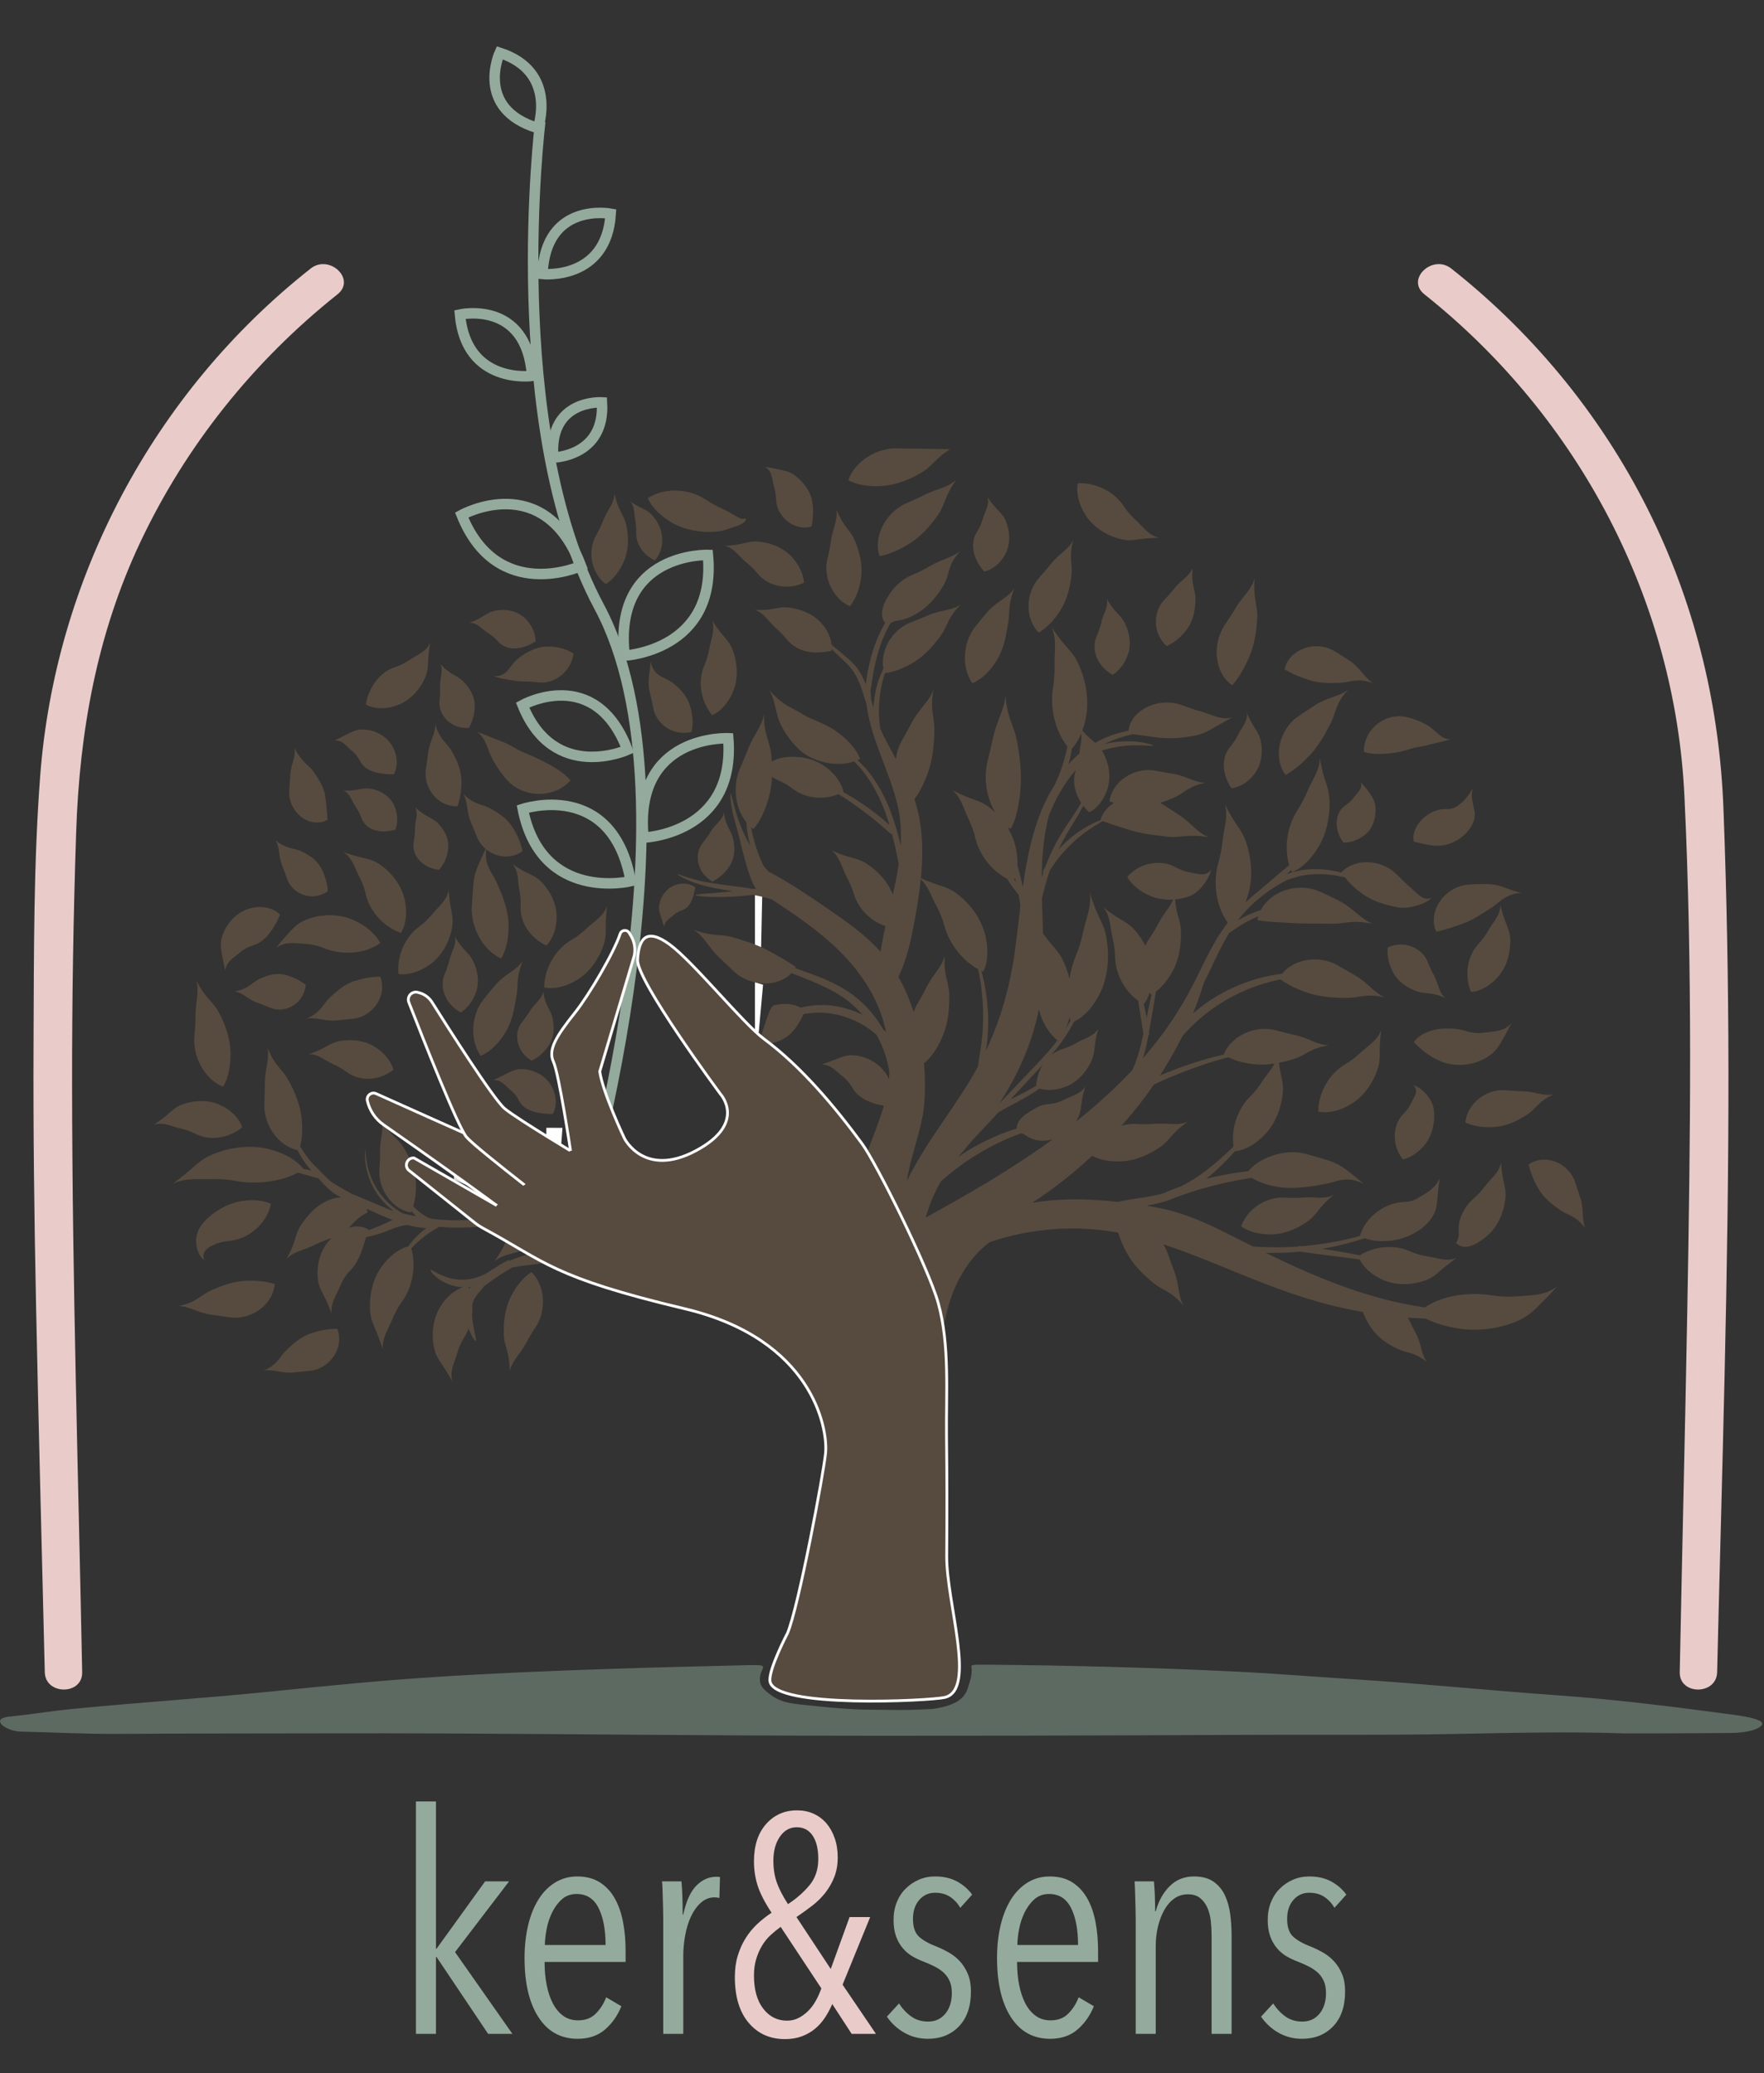 <?xml version="1.0" encoding="UTF-8" standalone="no"?> <svg xmlns="http://www.w3.org/2000/svg" xmlns:xlink="http://www.w3.org/1999/xlink" xmlns:serif="http://www.serif.com/" width="100%" height="100%" viewBox="0 0 525 617" version="1.1" xml:space="preserve" style="fill-rule:evenodd;clip-rule:evenodd;stroke-miterlimit:10;"><rect x="0" y="0" width="525" height="617" fill="#333333" stroke="none"/> <g transform="matrix(1,0,0,1,-146.315,-42.071)"> <g transform="matrix(4.167,0,0,4.167,0,0)"> <g transform="matrix(1,0,0,1,69.977,138.763)"> <path d="M0,16.603L-3.684,11.113L-3.727,11.113L-3.727,16.603L-5.158,16.603L-5.158,0L-3.727,0L-3.727,10.519L-3.684,10.519L-0.216,5.71L1.495,5.71L-2.363,10.762L1.734,16.603L0,16.603Z" style="fill:rgb(148,170,157);fill-rule:nonzero;"></path> </g> </g> <g transform="matrix(4.167,0,0,4.167,0,0)"> <g transform="matrix(1,0,0,1,78.365,150.82)"> <path d="M0,-1.801C0,-2.899 -0.167,-3.781 -0.502,-4.448C-0.835,-5.114 -1.358,-5.447 -2.07,-5.447C-2.491,-5.447 -2.843,-5.318 -3.126,-5.062C-3.41,-4.807 -3.641,-4.491 -3.823,-4.118C-4.005,-3.744 -4.135,-3.346 -4.215,-2.921C-4.295,-2.497 -4.335,-2.122 -4.335,-1.801L0,-1.801ZM-4.357,-0.593C-4.357,0.007 -4.306,0.56 -4.204,1.065C-4.103,1.57 -3.954,2.009 -3.758,2.383C-3.561,2.756 -3.315,3.049 -3.018,3.261C-2.72,3.474 -2.367,3.579 -1.961,3.579C-1.438,3.579 -1.017,3.419 -0.698,3.096C-0.378,2.775 -0.131,2.387 0.043,1.932L1.127,2.569C0.866,3.228 0.48,3.781 -0.032,4.228C-0.546,4.674 -1.2,4.897 -1.995,4.897C-3.193,4.897 -4.125,4.385 -4.79,3.36C-5.455,2.335 -5.788,0.923 -5.788,-0.878C-5.788,-1.728 -5.7,-2.511 -5.528,-3.229C-5.355,-3.946 -5.107,-4.56 -4.783,-5.073C-4.459,-5.586 -4.062,-5.985 -3.594,-6.271C-3.126,-6.556 -2.603,-6.698 -2.027,-6.698C-1.393,-6.698 -0.857,-6.56 -0.417,-6.281C0.023,-6.003 0.379,-5.623 0.652,-5.139C0.926,-4.656 1.123,-4.092 1.246,-3.448C1.37,-2.804 1.43,-2.115 1.43,-1.384L1.43,-0.593L-4.357,-0.593Z" style="fill:rgb(148,170,157);fill-rule:nonzero;"></path> </g> </g> <g transform="matrix(4.167,0,0,4.167,0,0)"> <g transform="matrix(1,0,0,1,84.846,154.729)"> <path d="M0,-9.949C0.419,-10.373 0.896,-10.586 1.43,-10.586C1.546,-10.586 1.632,-10.579 1.691,-10.563L1.647,-9.071C1.589,-9.085 1.536,-9.096 1.484,-9.103C1.434,-9.11 1.373,-9.115 1.3,-9.115C0.939,-9.115 0.618,-8.989 0.336,-8.741C0.054,-8.492 -0.18,-8.17 -0.368,-7.775C-0.557,-7.38 -0.698,-6.929 -0.791,-6.424C-0.886,-5.919 -0.932,-5.417 -0.932,-4.919L-0.932,0.637L-2.363,0.637L-2.363,-7.511C-2.363,-7.745 -2.366,-7.997 -2.373,-8.269C-2.381,-8.54 -2.388,-8.803 -2.395,-9.06C-2.402,-9.316 -2.409,-9.55 -2.416,-9.763C-2.425,-9.974 -2.436,-10.139 -2.449,-10.256L-1.062,-10.256C-1.034,-9.978 -1.012,-9.63 -0.997,-9.213C-0.982,-8.796 -0.975,-8.352 -0.975,-7.884L-0.932,-7.884C-0.73,-8.836 -0.419,-9.524 0,-9.949" style="fill:rgb(148,170,157);fill-rule:nonzero;"></path> </g> </g> <g transform="matrix(4.167,0,0,4.167,0,0)"> <g transform="matrix(1,0,0,1,93.558,152.27)"> <path d="M0,-9.401C0,-10.104 -0.133,-10.656 -0.4,-11.059C-0.668,-11.461 -1.047,-11.663 -1.538,-11.663C-2.029,-11.663 -2.431,-11.44 -2.741,-10.993C-3.052,-10.546 -3.208,-9.972 -3.208,-9.268C-3.208,-8.698 -3.127,-8.186 -2.969,-7.731C-2.81,-7.277 -2.543,-6.758 -2.167,-6.172C-1.56,-6.568 -1.047,-7.018 -0.629,-7.522C-0.209,-8.028 0,-8.654 0,-9.401M-2.687,-4.547C-2.933,-4.371 -3.172,-4.177 -3.402,-3.965C-3.634,-3.753 -3.836,-3.503 -4.009,-3.219C-4.183,-2.933 -4.324,-2.614 -4.431,-2.263C-4.54,-1.912 -4.595,-1.516 -4.595,-1.077C-4.595,-0.066 -4.374,0.724 -3.933,1.295C-3.493,1.866 -2.926,2.152 -2.232,2.152C-1.929,2.152 -1.65,2.086 -1.397,1.953C-1.145,1.822 -0.913,1.65 -0.704,1.438C-0.495,1.226 -0.314,0.981 -0.163,0.702C-0.011,0.424 0.116,0.138 0.217,-0.155L-2.687,-4.547ZM2.384,3.096L0.998,0.965C0.853,1.302 0.68,1.625 0.477,1.932C0.275,2.239 0.036,2.507 -0.238,2.734C-0.513,2.961 -0.827,3.14 -1.181,3.272C-1.534,3.403 -1.936,3.469 -2.384,3.469C-3.454,3.469 -4.317,3.081 -4.974,2.305C-5.631,1.529 -5.96,0.438 -5.96,-0.967C-5.96,-1.523 -5.892,-2.029 -5.754,-2.483C-5.617,-2.936 -5.433,-3.35 -5.201,-3.723C-4.97,-4.097 -4.695,-4.433 -4.378,-4.734C-4.06,-5.034 -3.713,-5.308 -3.338,-5.558C-3.829,-6.305 -4.161,-6.952 -4.335,-7.501C-4.508,-8.051 -4.595,-8.624 -4.595,-9.225C-4.595,-10.352 -4.306,-11.241 -3.727,-11.894C-3.15,-12.545 -2.413,-12.87 -1.517,-12.87C-1.083,-12.87 -0.69,-12.79 -0.336,-12.629C0.018,-12.468 0.321,-12.24 0.575,-11.949C0.827,-11.655 1.027,-11.3 1.171,-10.883C1.316,-10.466 1.387,-10.008 1.387,-9.511C1.387,-8.998 1.309,-8.537 1.15,-8.127C0.991,-7.717 0.777,-7.34 0.51,-6.995C0.243,-6.651 -0.072,-6.34 -0.433,-6.062C-0.795,-5.784 -1.17,-5.513 -1.56,-5.249L0.889,-1.539L2.234,-5.249L3.706,-5.249L1.734,-0.418L4.118,3.096L2.384,3.096Z" style="fill:rgb(233,204,202);fill-rule:nonzero;"></path> </g> </g> <g transform="matrix(4.167,0,0,4.167,0,0)"> <g transform="matrix(1,0,0,1,103.701,153.477)"> <path d="M0,-7.116C-0.188,-7.437 -0.43,-7.698 -0.725,-7.895C-1.022,-8.094 -1.379,-8.192 -1.799,-8.192C-2.261,-8.192 -2.64,-8.019 -2.936,-7.675C-3.233,-7.331 -3.381,-6.882 -3.381,-6.325C-3.381,-5.739 -3.236,-5.315 -2.947,-5.051C-2.659,-4.788 -2.225,-4.547 -1.647,-4.327C-1.358,-4.21 -1.07,-4.066 -0.78,-3.898C-0.491,-3.729 -0.234,-3.521 -0.011,-3.273C0.214,-3.023 0.398,-2.727 0.543,-2.382C0.686,-2.038 0.759,-1.625 0.759,-1.142C0.759,-0.073 0.473,0.758 -0.097,1.351C-0.668,1.944 -1.409,2.24 -2.318,2.24C-2.926,2.24 -3.482,2.098 -3.988,1.812C-4.493,1.527 -4.913,1.142 -5.245,0.659L-4.378,-0.285C-4.133,0.095 -3.84,0.407 -3.5,0.648C-3.161,0.89 -2.759,1.01 -2.297,1.01C-1.791,1.01 -1.384,0.824 -1.072,0.45C-0.762,0.077 -0.606,-0.418 -0.606,-1.032C-0.606,-1.383 -0.664,-1.68 -0.78,-1.921C-0.895,-2.164 -1.047,-2.364 -1.235,-2.526C-1.423,-2.687 -1.636,-2.826 -1.874,-2.943C-2.113,-3.06 -2.363,-3.17 -2.622,-3.273C-2.897,-3.374 -3.161,-3.499 -3.413,-3.646C-3.666,-3.791 -3.894,-3.983 -4.096,-4.217C-4.299,-4.451 -4.461,-4.733 -4.584,-5.062C-4.706,-5.392 -4.768,-5.791 -4.768,-6.259C-4.768,-6.713 -4.692,-7.13 -4.54,-7.512C-4.388,-7.892 -4.176,-8.217 -3.901,-8.488C-3.627,-8.759 -3.313,-8.972 -2.958,-9.125C-2.604,-9.279 -2.218,-9.356 -1.799,-9.356C-1.191,-9.356 -0.668,-9.235 -0.227,-8.993C0.214,-8.752 0.571,-8.44 0.846,-8.06L0,-7.116Z" style="fill:rgb(148,170,157);fill-rule:nonzero;"></path> </g> </g> <g transform="matrix(4.167,0,0,4.167,0,0)"> <g transform="matrix(1,0,0,1,112.111,150.82)"> <path d="M0,-1.801C0,-2.899 -0.167,-3.781 -0.502,-4.448C-0.835,-5.114 -1.358,-5.447 -2.07,-5.447C-2.491,-5.447 -2.843,-5.318 -3.126,-5.062C-3.41,-4.807 -3.641,-4.491 -3.823,-4.118C-4.005,-3.744 -4.135,-3.346 -4.215,-2.921C-4.295,-2.497 -4.335,-2.122 -4.335,-1.801L0,-1.801ZM-4.357,-0.593C-4.357,0.007 -4.306,0.56 -4.204,1.065C-4.103,1.57 -3.954,2.009 -3.758,2.383C-3.561,2.756 -3.315,3.049 -3.018,3.261C-2.72,3.474 -2.367,3.579 -1.961,3.579C-1.438,3.579 -1.017,3.419 -0.698,3.096C-0.378,2.775 -0.131,2.387 0.043,1.932L1.127,2.569C0.866,3.228 0.48,3.781 -0.032,4.228C-0.546,4.674 -1.2,4.897 -1.995,4.897C-3.193,4.897 -4.125,4.385 -4.79,3.36C-5.455,2.335 -5.788,0.923 -5.788,-0.878C-5.788,-1.728 -5.7,-2.511 -5.528,-3.229C-5.355,-3.946 -5.107,-4.56 -4.783,-5.073C-4.459,-5.586 -4.062,-5.985 -3.594,-6.271C-3.126,-6.556 -2.603,-6.698 -2.027,-6.698C-1.393,-6.698 -0.857,-6.56 -0.417,-6.281C0.023,-6.003 0.379,-5.623 0.653,-5.139C0.926,-4.656 1.123,-4.092 1.246,-3.448C1.37,-2.804 1.43,-2.115 1.43,-1.384L1.43,-0.593L-4.357,-0.593Z" style="fill:rgb(148,170,157);fill-rule:nonzero;"></path> </g> </g> <g transform="matrix(4.167,0,0,4.167,0,0)"> <g transform="matrix(1,0,0,1,121.647,144.122)"> <path d="M0,11.244L0,4.216C0,3.88 -0.018,3.539 -0.054,3.195C-0.09,2.851 -0.17,2.536 -0.293,2.25C-0.415,1.965 -0.589,1.731 -0.813,1.547C-1.036,1.364 -1.329,1.274 -1.69,1.274C-2.052,1.274 -2.373,1.372 -2.655,1.57C-2.936,1.767 -3.175,2.038 -3.37,2.383C-3.565,2.727 -3.717,3.122 -3.825,3.568C-3.934,4.015 -3.988,4.48 -3.988,4.963L-3.988,11.244L-5.418,11.244L-5.418,3.096C-5.418,2.862 -5.422,2.61 -5.429,2.338C-5.436,2.067 -5.444,1.804 -5.451,1.547C-5.458,1.291 -5.465,1.057 -5.472,0.845C-5.481,0.633 -5.491,0.468 -5.504,0.351L-4.118,0.351C-4.09,0.629 -4.068,0.965 -4.052,1.361C-4.038,1.756 -4.031,2.129 -4.031,2.481L-3.988,2.481C-3.786,1.749 -3.454,1.153 -2.991,0.692C-2.529,0.23 -1.95,0 -1.257,0C-0.679,0 -0.213,0.124 0.141,0.372C0.495,0.622 0.766,0.947 0.954,1.35C1.141,1.753 1.268,2.207 1.334,2.711C1.398,3.217 1.43,3.719 1.43,4.216L1.43,11.244L0,11.244Z" style="fill:rgb(148,170,157);fill-rule:nonzero;"></path> </g> </g> <g transform="matrix(4.167,0,0,4.167,0,0)"> <g transform="matrix(1,0,0,1,130.425,153.477)"> <path d="M0,-7.116C-0.188,-7.437 -0.43,-7.698 -0.725,-7.895C-1.022,-8.094 -1.379,-8.192 -1.799,-8.192C-2.261,-8.192 -2.64,-8.019 -2.936,-7.675C-3.233,-7.331 -3.381,-6.882 -3.381,-6.325C-3.381,-5.739 -3.236,-5.315 -2.947,-5.051C-2.659,-4.788 -2.225,-4.547 -1.647,-4.327C-1.358,-4.21 -1.07,-4.066 -0.78,-3.898C-0.491,-3.729 -0.234,-3.521 -0.011,-3.273C0.214,-3.023 0.398,-2.727 0.543,-2.382C0.686,-2.038 0.759,-1.625 0.759,-1.142C0.759,-0.073 0.473,0.758 -0.097,1.351C-0.668,1.944 -1.409,2.24 -2.318,2.24C-2.926,2.24 -3.482,2.098 -3.988,1.812C-4.493,1.527 -4.913,1.142 -5.245,0.659L-4.378,-0.285C-4.133,0.095 -3.84,0.407 -3.5,0.648C-3.161,0.89 -2.759,1.01 -2.297,1.01C-1.791,1.01 -1.384,0.824 -1.072,0.45C-0.762,0.077 -0.606,-0.418 -0.606,-1.032C-0.606,-1.383 -0.664,-1.68 -0.78,-1.921C-0.895,-2.164 -1.047,-2.364 -1.234,-2.526C-1.423,-2.687 -1.636,-2.826 -1.874,-2.943C-2.113,-3.06 -2.363,-3.17 -2.622,-3.273C-2.897,-3.374 -3.161,-3.499 -3.413,-3.646C-3.666,-3.791 -3.894,-3.983 -4.095,-4.217C-4.299,-4.451 -4.461,-4.733 -4.584,-5.062C-4.706,-5.392 -4.768,-5.791 -4.768,-6.259C-4.768,-6.713 -4.692,-7.13 -4.54,-7.512C-4.388,-7.892 -4.176,-8.217 -3.901,-8.488C-3.627,-8.759 -3.313,-8.972 -2.958,-9.125C-2.604,-9.279 -2.218,-9.356 -1.799,-9.356C-1.191,-9.356 -0.668,-9.235 -0.227,-8.993C0.214,-8.752 0.571,-8.44 0.846,-8.06L0,-7.116Z" style="fill:rgb(148,170,157);fill-rule:nonzero;"></path> </g> </g> <g transform="matrix(4.167,0,0,4.167,0,0)"> <g transform="matrix(1,0,0,1,57.299,130.131)"> <path d="M0,-100.853C-11.314,-91.931 -18.25,-78.606 -19.313,-64.644C-19.794,-58.328 -19.76,-51.934 -19.79,-45.603C-19.82,-39.349 -19.74,-33.096 -19.612,-26.843C-19.432,-18.093 -19.198,-9.344 -18.987,-0.595C-18.948,1.048 -16.285,1.055 -16.317,-0.595C-16.592,-14.568 -17.024,-28.543 -17.038,-42.519C-17.044,-48.556 -16.949,-54.591 -16.746,-60.625C-16.505,-67.788 -15.268,-74.739 -12.165,-81.31C-8.931,-88.162 -4.118,-94.211 1.92,-99.014C3.268,-100.086 1.338,-101.908 0,-100.853" style="fill:rgb(233,204,202);fill-rule:nonzero;"></path> </g> </g> <g transform="matrix(4.167,0,0,4.167,0,0)"> <g transform="matrix(1,0,0,1,158.206,91.573)"> <path d="M0,-23.74C-0.275,-30.929 -1.937,-37.95 -5.097,-44.484C-8.415,-51.346 -13.343,-57.488 -19.439,-62.295C-20.776,-63.35 -22.708,-61.528 -21.359,-60.456C-10.226,-51.602 -3.454,-38.49 -2.788,-24.646C-2.198,-12.398 -2.36,-0.111 -2.583,12.143C-2.739,20.75 -2.953,29.356 -3.121,37.963C-3.154,39.61 -0.491,39.608 -0.451,37.963C-0.107,23.606 0.376,9.244 0.357,-5.119C0.349,-11.327 0.237,-17.536 0,-23.74" style="fill:rgb(233,204,202);fill-rule:nonzero;"></path> </g> </g> <g transform="matrix(4.167,0,0,4.167,0,0)"> <clipPath id="_clip1"> <path d="M43.475,115.395L150.197,117.051L151.347,42.931L44.625,41.276L43.475,115.395Z" clip-rule="nonzero"></path> </clipPath> <g clip-path="url(#_clip1)"> <g transform="matrix(1,0,0,1,59.898,85.001)"> <path d="M0,1.677C0.946,2.37 2.311,2.297 3.317,1.502C3.116,0.809 2.569,0.224 1.965,-0.147C1.239,-0.596 0.336,-0.693 -0.497,-0.55C-1.328,-0.399 -1.5,0.002 -2.745,0.394C-2.048,0.362 -1.629,0.825 -0.943,1.125C-0.632,1.263 -0.274,1.474 0,1.677" style="fill:rgb(87,75,63);fill-rule:nonzero;"></path> </g> <g transform="matrix(1,0,0,1,58.249,75.719)"> <path d="M0,2.096C0.618,2.352 1.309,2.457 2.028,2.41C2.741,2.361 3.469,2.15 4.017,1.73C3.648,1.03 2.907,0.433 2.068,0.076C1.071,-0.357 -0.219,-0.361 -1.275,0.07C-1.8,0.284 -2.059,0.533 -2.349,0.834C-2.629,1.143 -2.97,1.502 -3.434,2.102C-3.115,1.838 -2.754,1.753 -2.391,1.738C-2.023,1.725 -1.647,1.78 -1.215,1.805C-0.822,1.829 -0.356,1.944 0,2.096" style="fill:rgb(87,75,63);fill-rule:nonzero;"></path> </g> <g transform="matrix(1,0,0,1,69.309,77.301)"> <path d="M0,-5.501C-0.179,-5.088 -0.34,-4.629 -0.385,-4.078C-0.419,-3.589 -0.461,-3.001 -0.495,-2.519C-0.525,-2.109 -0.48,-1.696 -0.384,-1.314C-0.289,-0.938 -0.143,-0.575 0.045,-0.241C0.421,0.425 0.963,0.971 1.591,1.253C2.012,0.578 2.156,-0.368 2.123,-1.24C2.077,-2.32 1.691,-3.242 1.325,-4.072C1.143,-4.491 0.969,-4.729 0.785,-5.069C0.624,-5.408 0.398,-5.854 0.566,-6.754C0.371,-6.289 0.183,-5.917 0,-5.501" style="fill:rgb(87,75,63);fill-rule:nonzero;"></path> </g> <g transform="matrix(1,0,0,1,51.049,80.132)"> <path d="M0,7.58C0.4,6.905 0.538,6.002 0.528,5.177C0.513,4.184 0.188,3.208 -0.273,2.332C-0.727,1.451 -1.174,1.425 -1.915,0C-1.685,0.855 -1.978,1.522 -1.974,2.505C-1.97,2.947 -2.001,3.484 -2.045,3.922C-2.208,5.449 -1.272,7.098 0,7.58" style="fill:rgb(87,75,63);fill-rule:nonzero;"></path> </g> <g transform="matrix(1,0,0,1,49.075,88.981)"> <path d="M0,2.097C0.521,2.366 1.093,2.443 1.671,2.362C2.247,2.279 2.835,2.043 3.339,1.633C3.106,0.939 2.475,0.364 1.778,0.046C0.943,-0.346 -0.062,-0.313 -0.911,-0.007C-1.336,0.146 -1.563,0.344 -1.834,0.576C-2.104,0.816 -2.423,1.083 -2.978,1.453C-2.297,1.226 -1.761,1.572 -1.026,1.724C-0.691,1.797 -0.3,1.939 0,2.097" style="fill:rgb(87,75,63);fill-rule:nonzero;"></path> </g> <g transform="matrix(1,0,0,1,50.506,96.917)"> <path d="M0,2.035C0.27,1.908 0.685,1.84 1.08,1.796C2.461,1.635 3.711,0.488 3.955,-0.84C3.266,-1.154 2.394,-1.152 1.625,-0.986C1.161,-0.886 0.72,-0.7 0.31,-0.455C-0.08,-0.217 -0.542,0.106 -0.925,0.576C-1.297,1.045 -1.398,1.472 -1.382,1.909C-1.369,2.126 -1.332,2.355 -1.239,2.595C-1.152,2.829 -0.985,3.086 -0.748,3.189C-0.943,3.005 -0.881,2.682 -0.707,2.481C-0.527,2.26 -0.3,2.175 0,2.035" style="fill:rgb(87,75,63);fill-rule:nonzero;"></path> </g> <g transform="matrix(1,0,0,1,54.729,104.035)"> <path d="M0,-2.222C-0.709,-2.462 -1.488,-2.487 -2.167,-2.451C-2.982,-2.398 -3.741,-2.129 -4.518,-1.78C-4.906,-1.607 -5.134,-1.43 -5.436,-1.224C-5.74,-1.033 -6.117,-0.792 -6.866,-0.654C-6.043,-0.627 -5.512,-0.185 -4.566,-0.043C-4.139,0.017 -3.623,0.091 -3.198,0.151C-2.453,0.265 -1.637,0.029 -1.034,-0.432C-0.425,-0.889 -0.042,-1.558 0,-2.222" style="fill:rgb(87,75,63);fill-rule:nonzero;"></path> </g> <g transform="matrix(1,0,0,1,72.685,102.978)"> <path d="M0,3.05C0.19,2.684 0.452,2.255 0.681,1.911C1.493,0.716 1.346,-1.092 0.39,-2.019C-0.25,-1.623 -0.749,-0.939 -1.088,-0.263C-1.491,0.553 -1.616,1.484 -1.587,2.405C-1.568,3.327 -1.179,3.555 -1.165,5.069C-0.984,4.265 -0.429,3.861 0,3.05" style="fill:rgb(87,75,63);fill-rule:nonzero;"></path> </g> <g transform="matrix(1,0,0,1,57.321,107.867)"> <path d="M0,-2.539C-0.631,-2.322 -1.127,-1.925 -1.657,-1.432C-1.922,-1.187 -2.065,-0.969 -2.27,-0.707C-2.48,-0.461 -2.746,-0.146 -3.371,0.131C-2.661,0.001 -2.124,0.328 -1.267,0.259C-0.884,0.22 -0.417,0.173 -0.03,0.133C0.653,0.065 1.305,-0.374 1.671,-0.965C2.045,-1.554 2.123,-2.273 1.884,-2.86C1.179,-2.867 0.53,-2.713 0,-2.539" style="fill:rgb(87,75,63);fill-rule:nonzero;"></path> </g> <g transform="matrix(1,0,0,1,104.557,52.105)"> <path d="M0,6.791C0.704,6.502 1.315,5.856 1.739,5.17C1.996,4.758 2.172,4.29 2.284,3.873C2.4,3.444 2.456,3.065 2.536,2.649C2.619,2.232 2.621,1.929 2.643,1.553C2.668,1.177 2.732,0.719 3.006,0C2.548,0.705 1.857,0.862 1.168,1.61C0.86,1.945 0.488,2.403 0.21,2.757C-0.284,3.391 -0.489,4.096 -0.525,4.809C-0.555,5.523 -0.382,6.234 0,6.791" style="fill:rgb(87,75,63);fill-rule:nonzero;"></path> </g> <g transform="matrix(1,0,0,1,69.187,68.276)"> <path d="M0,1.616C0.245,2.235 0.81,2.72 1.441,2.905C2.073,3.097 2.751,2.985 3.247,2.606C3.101,1.914 2.8,1.32 2.499,0.855C2.132,0.303 1.619,-0.058 1.001,-0.405C0.695,-0.579 0.447,-0.643 0.141,-0.748C-0.154,-0.862 -0.526,-1.006 -0.99,-1.481C-0.634,-0.876 -0.77,-0.272 -0.458,0.5C-0.316,0.845 -0.144,1.266 0,1.616" style="fill:rgb(87,75,63);fill-rule:nonzero;"></path> </g> <g transform="matrix(1,0,0,1,75.856,63.346)"> <path d="M0,2.496C-0.503,1.88 -1.324,1.451 -1.969,1.115C-2.358,0.91 -2.719,0.763 -3.049,0.619C-3.385,0.482 -3.693,0.343 -4.095,0.106C-4.488,-0.132 -4.798,-0.254 -5.176,-0.396C-5.554,-0.526 -6.01,-0.762 -6.713,-0.982C-6.365,-0.782 -6.17,-0.461 -6.021,-0.107C-5.867,0.248 -5.756,0.653 -5.485,1.116C-5.254,1.53 -4.885,2.09 -4.497,2.496C-4.172,2.853 -3.74,3.12 -3.296,3.274C-2.851,3.43 -2.396,3.478 -1.98,3.446C-1.142,3.379 -0.457,3.013 0,2.496" style="fill:rgb(87,75,63);fill-rule:nonzero;"></path> </g> <g transform="matrix(1,0,0,1,85.974,54.41)"> <path d="M0,6.768C0.678,6.477 1.225,5.778 1.517,5.027C1.877,4.125 1.815,3.067 1.491,2.175C1.33,1.728 1.13,1.493 0.894,1.208C0.651,0.926 0.38,0.591 0.001,0C0.242,0.727 -0.085,1.305 -0.215,2.1C-0.278,2.462 -0.407,2.887 -0.554,3.217C-0.805,3.788 -0.866,4.41 -0.77,5.027C-0.672,5.642 -0.421,6.258 0,6.768" style="fill:rgb(87,75,63);fill-rule:nonzero;"></path> </g> <g transform="matrix(1,0,0,1,64.666,69.769)"> <path d="M0,0.435C-0.187,1.414 0.613,2.32 1.799,2.454C2.24,1.962 2.435,1.361 2.464,0.835C2.497,0.202 2.201,-0.367 1.751,-0.842C1.304,-1.32 0.872,-1.266 0.101,-2.019C0.355,-1.531 0.081,-1.07 0.086,-0.46C0.089,-0.186 0.053,0.154 0,0.435" style="fill:rgb(87,75,63);fill-rule:nonzero;"></path> </g> <g transform="matrix(1,0,0,1,63.741,70.963)"> <path d="M0,5.767C0.41,5.123 0.469,4.178 0.263,3.34C0.026,2.326 -0.681,1.435 -1.508,0.874C-1.922,0.593 -2.234,0.519 -2.604,0.428C-2.98,0.346 -3.41,0.236 -4.098,0C-3.429,0.436 -3.31,1.119 -2.915,1.858C-2.739,2.199 -2.58,2.634 -2.501,3.001C-2.358,3.633 -2.044,4.196 -1.614,4.674C-1.181,5.149 -0.632,5.548 0,5.767" style="fill:rgb(87,75,63);fill-rule:nonzero;"></path> </g> <g transform="matrix(1,0,0,1,53.713,81.9)"> <path d="M0,-1.915C-0.288,-1.788 -0.473,-1.632 -0.719,-1.455C-0.964,-1.289 -1.271,-1.086 -1.851,-0.987C-1.25,-0.921 -0.941,-0.446 -0.267,-0.201C0.032,-0.098 0.399,0.051 0.709,0.176C1.245,0.402 1.88,0.319 2.366,0C2.856,-0.316 3.184,-0.858 3.234,-1.467C2.7,-1.874 2.141,-2.091 1.669,-2.197C1.102,-2.317 0.579,-2.172 0,-1.915" style="fill:rgb(87,75,63);fill-rule:nonzero;"></path> </g> <g transform="matrix(1,0,0,1,55.614,71.442)"> <path d="M0,1.418C0.19,1.983 0.675,2.421 1.237,2.589C1.799,2.763 2.423,2.663 2.914,2.305C2.861,1.625 2.648,1.048 2.408,0.61C2.116,0.088 1.655,-0.228 1.077,-0.512C0.79,-0.654 0.551,-0.696 0.257,-0.771C-0.03,-0.853 -0.385,-0.958 -0.843,-1.345C-0.492,-0.832 -0.637,-0.276 -0.371,0.41C-0.247,0.711 -0.114,1.095 0,1.418" style="fill:rgb(87,75,63);fill-rule:nonzero;"></path> </g> <g transform="matrix(1,0,0,1,123.525,64.803)"> <path d="M0,-2.191C-0.129,-1.922 -0.33,-1.618 -0.527,-1.393C-1.193,-0.619 -1.151,0.542 -0.464,1.589C0.216,1.513 0.822,1.074 1.209,0.541C1.681,-0.099 1.795,-0.956 1.647,-1.735C1.487,-2.506 1.095,-2.679 0.647,-3.78C0.716,-3.16 0.276,-2.783 0,-2.191" style="fill:rgb(87,75,63);fill-rule:nonzero;"></path> </g> <g transform="matrix(1,0,0,1,111.599,111.748)"> <path d="M0,-15.984C-0.921,-15.969 -1.84,-15.888 -2.751,-15.75C-1.236,-16.738 0.189,-17.861 1.513,-19.091C2.147,-18.763 2.942,-18.665 3.669,-18.707C4.612,-18.764 5.518,-19.151 6.307,-19.678C7.099,-20.201 7.086,-20.652 8.339,-21.526C7.565,-21.216 6.912,-21.458 5.998,-21.385C5.586,-21.351 5.084,-21.349 4.672,-21.37C4.317,-21.389 3.958,-21.343 3.615,-21.242C4.445,-22.179 5.225,-23.16 5.935,-24.196C7.287,-24.83 8.966,-25.485 10.419,-25.91C10.704,-25.995 10.973,-26.07 11.234,-26.141C11.826,-25.851 12.511,-25.698 13.147,-25.632C13.614,-25.587 14.081,-25.612 14.545,-25.682C14.305,-25.23 13.944,-24.854 13.613,-24.331C13.386,-23.981 13.07,-23.592 12.781,-23.307C11.883,-22.4 11.433,-21.02 11.617,-19.76C11.185,-19.344 10.664,-18.853 10.061,-18.363C9.414,-17.831 8.664,-17.31 7.858,-16.915C7.42,-16.761 7.058,-16.615 6.76,-16.49L6.768,-16.47C5.844,-16.174 4.884,-16.092 4.041,-15.946C3.791,-15.906 3.564,-15.859 3.347,-15.809C2.235,-15.928 1.118,-16.002 0,-15.984M-9.496,-15.17C-9.539,-15.147 -9.583,-15.128 -9.626,-15.105C-9.679,-15.076 -9.729,-15.041 -9.781,-15.011C-9.977,-14.903 -10.172,-14.794 -10.367,-14.687C-10.123,-15.594 -9.755,-16.466 -9.283,-17.276C-9.183,-17.365 -9.078,-17.456 -8.966,-17.552C-8.313,-18.108 -7.499,-18.714 -6.612,-19.246C-5.725,-19.78 -4.77,-20.245 -3.881,-20.584C-3.765,-20.629 -3.655,-20.668 -3.543,-20.709C-3.489,-20.691 -3.434,-20.674 -3.388,-20.65C-3.263,-20.583 -3.156,-20.507 -3.032,-20.439C-2.791,-20.306 -2.489,-20.172 -2.024,-20.174C-1.775,-20.171 -1.526,-20.213 -1.288,-20.284C-2.433,-19.452 -3.61,-18.666 -4.803,-17.917C-6.34,-16.953 -7.912,-16.05 -9.496,-15.17M-11.582,-17.571C-11.627,-17.482 -11.67,-17.39 -11.715,-17.299C-11.438,-19.17 -10.593,-21.077 -10.462,-22.957C-10.396,-23.887 -10.414,-24.833 -10.5,-25.775C-10.483,-25.761 -10.469,-25.744 -10.452,-25.73C-9.858,-26.234 -9.422,-27.002 -9.122,-27.737C-8.767,-28.623 -8.667,-29.594 -8.689,-30.56C-8.7,-31.043 -8.787,-31.346 -8.879,-31.728C-8.963,-32.109 -9.063,-32.572 -9.007,-33.381C-9.246,-32.525 -9.826,-32.092 -10.279,-31.201C-10.477,-30.8 -10.744,-30.324 -10.97,-29.936C-11.075,-29.759 -11.162,-29.569 -11.232,-29.372C-11.518,-30.244 -11.872,-31.088 -12.317,-31.877C-11.714,-33.134 -11.41,-34.536 -11.156,-35.919C-10.979,-36.881 -10.821,-37.86 -10.721,-38.841C-10.153,-38.312 -9.976,-37.627 -9.555,-36.856C-9.347,-36.46 -9.148,-35.959 -9.038,-35.538C-8.841,-34.812 -8.468,-34.14 -7.987,-33.565C-7.596,-33.102 -7.132,-32.705 -6.622,-32.43C-6.527,-31.974 -6.423,-31.403 -6.357,-30.764C-6.271,-29.985 -6.241,-29.111 -6.289,-28.261C-6.326,-27.408 -6.469,-26.598 -6.581,-25.882C-6.601,-25.744 -6.618,-25.613 -6.631,-25.487C-6.684,-25.39 -6.732,-25.29 -6.787,-25.193C-8.268,-22.577 -10.217,-20.259 -11.582,-17.571M-13.53,-34.079C-13.553,-33.944 -13.573,-33.809 -13.593,-33.674C-14.689,-34.896 -16.072,-35.859 -17.431,-36.79C-18.711,-37.667 -19.995,-38.545 -21.363,-39.273C-21.437,-39.313 -21.513,-39.35 -21.588,-39.389C-21.623,-39.427 -21.658,-39.463 -21.695,-39.505C-21.782,-39.604 -21.871,-39.711 -21.959,-39.823C-21.975,-39.857 -21.991,-39.889 -22.008,-39.925C-22.354,-40.644 -22.686,-41.665 -22.842,-42.57C-22.788,-42.524 -22.733,-42.478 -22.676,-42.438C-22.144,-43.037 -21.797,-43.895 -21.572,-44.7C-21.443,-45.174 -21.376,-45.662 -21.351,-46.154C-21.2,-46.07 -21.041,-45.986 -20.867,-45.91C-20.528,-45.757 -20.141,-45.526 -19.849,-45.302C-18.943,-44.622 -17.687,-44.488 -16.6,-44.929C-15.564,-44.293 -14.398,-43.431 -13.581,-42.726C-13.271,-42.455 -13.025,-42.239 -12.827,-42.066L-12.784,-42.113C-12.646,-41.593 -12.531,-41.089 -12.433,-40.627C-12.382,-40.379 -12.336,-40.156 -12.293,-39.945C-12.4,-39.211 -12.553,-38.48 -12.72,-37.75C-13.066,-38.667 -13.774,-39.431 -14.576,-39.953C-15.386,-40.47 -15.777,-40.284 -17.108,-40.925C-16.476,-40.418 -16.393,-39.73 -15.978,-38.961C-15.792,-38.61 -15.61,-38.165 -15.497,-37.789C-15.168,-36.724 -14.286,-35.854 -13.244,-35.502C-13.349,-35.028 -13.448,-34.554 -13.53,-34.079M-14.61,-19.136C-14.669,-18.96 -14.721,-18.784 -14.772,-18.607C-16.136,-19.193 -17.222,-20.344 -18.156,-21.531C-19.199,-22.86 -20.153,-24.301 -21.497,-25.314C-22.247,-25.879 -23.096,-26.291 -23.883,-26.801C-24.164,-26.983 -24.432,-27.18 -24.694,-27.383C-24.482,-27.311 -24.28,-27.238 -24.064,-27.167C-23.705,-27.056 -23.305,-26.961 -22.844,-26.997C-22.429,-27.028 -21.936,-27.08 -21.535,-27.127C-20.84,-27.204 -20.288,-27.539 -19.906,-27.941C-19.571,-28.297 -19.326,-28.726 -19.091,-29.225C-18.447,-29.334 -17.774,-29.363 -17.12,-29.256C-16.1,-29.105 -15.158,-28.686 -14.459,-28.198C-14.238,-28.046 -14.052,-27.896 -13.884,-27.749C-13.58,-27.203 -13.345,-26.646 -13.193,-26.113C-13.083,-25.732 -13.012,-25.384 -12.961,-25.057C-12.969,-24.896 -12.981,-24.736 -12.996,-24.576C-13.037,-24.666 -13.083,-24.754 -13.134,-24.839C-13.609,-25.672 -14.558,-26.189 -15.462,-26.271C-15.914,-26.314 -16.199,-26.215 -16.526,-26.097C-16.853,-25.963 -17.23,-25.825 -17.808,-25.61C-17.15,-25.649 -16.789,-25.144 -16.27,-24.745C-16.033,-24.553 -15.79,-24.275 -15.643,-24.014C-15.383,-23.568 -15.031,-23.266 -14.575,-23.044C-14.227,-22.878 -13.816,-22.749 -13.357,-22.68C-13.7,-21.476 -14.209,-20.325 -14.61,-19.136M-22.494,-38.181C-22.558,-38.173 -22.624,-38.166 -22.699,-38.157C-23.726,-38.339 -24.925,-38.446 -25.92,-38.625C-27.177,-38.829 -28.07,-39.267 -28.099,-39.21C-28.128,-39.168 -27.252,-38.623 -25.979,-38.339C-25.405,-38.202 -24.769,-38.095 -24.142,-37.993C-24.575,-37.948 -25.02,-37.907 -25.42,-37.877C-26.205,-37.814 -26.818,-37.781 -26.819,-37.722C-26.82,-37.667 -26.207,-37.596 -25.411,-37.585C-24.616,-37.57 -23.639,-37.625 -22.926,-37.714C-22.844,-37.724 -22.777,-37.734 -22.706,-37.744C-22.475,-37.699 -22.252,-37.652 -22.049,-37.6C-21.771,-37.534 -21.539,-37.466 -21.337,-37.403C-20.582,-36.898 -19.845,-36.405 -19.156,-35.91C-16.627,-34.094 -14.362,-31.886 -13.421,-28.803C-13.335,-28.518 -13.264,-28.228 -13.2,-27.937C-13.27,-28.009 -13.342,-28.081 -13.422,-28.155C-13.853,-28.889 -14.407,-29.596 -15.086,-30.195C-16.344,-31.318 -17.952,-31.89 -19.324,-32.369C-19.451,-32.413 -19.574,-32.456 -19.698,-32.499C-19.681,-32.529 -19.661,-32.557 -19.647,-32.588C-20.299,-33.034 -20.983,-33.409 -21.607,-33.75C-22.357,-34.15 -23.184,-34.432 -24.124,-34.698C-25.052,-34.973 -25.405,-34.702 -26.943,-35.235C-26.173,-34.767 -25.934,-34.055 -25.184,-33.334C-24.835,-33.001 -24.416,-32.6 -24.072,-32.271C-23.453,-31.684 -22.504,-31.347 -21.611,-31.418C-20.94,-31.459 -20.335,-31.743 -19.952,-32.146C-19.795,-32.084 -19.635,-32.021 -19.472,-31.958C-18.115,-31.427 -16.592,-30.825 -15.458,-29.767C-15.248,-29.575 -15.055,-29.368 -14.871,-29.157C-15.513,-29.482 -16.26,-29.729 -17.046,-29.822C-17.812,-29.925 -18.592,-29.849 -19.31,-29.68C-19.521,-29.798 -19.761,-29.881 -20.015,-29.916C-20.412,-29.974 -20.829,-29.937 -21.193,-29.855C-21.632,-29.756 -22.12,-27.238 -22.439,-27.031M-43.016,-9.704C-42.961,-9.708 -42.908,-9.716 -42.854,-9.721C-42.896,-9.681 -42.937,-9.637 -42.98,-9.596C-42.992,-9.632 -43.002,-9.668 -43.016,-9.704M-48.809,-14.354C-49.272,-14.124 -49.745,-13.934 -50.197,-13.775C-50.19,-13.798 -50.184,-13.819 -50.176,-13.843C-50.497,-14.035 -50.935,-14.1 -51.383,-14.01C-51.455,-13.996 -51.527,-13.972 -51.599,-13.951C-51.562,-13.986 -51.52,-14.021 -51.486,-14.057C-51.186,-14.358 -50.854,-14.771 -50.23,-15.048C-50.245,-15.139 -50.278,-15.231 -50.324,-15.32C-49.685,-15.034 -49.059,-14.751 -48.451,-14.515C-48.574,-14.464 -48.694,-14.409 -48.809,-14.354M-2.289,-29.567C-2.067,-28.674 -1.602,-27.86 -0.956,-27.343C-1.415,-26.741 -1.948,-26.156 -2.506,-25.57C-3.177,-24.866 -3.861,-24.147 -4.538,-23.437C-4.736,-23.228 -4.93,-23.022 -5.126,-22.815C-3.784,-24.885 -2.754,-27.15 -2.289,-29.567M-0.092,-29.004C-0.074,-28.915 -0.054,-28.827 -0.032,-28.741C-0.142,-28.549 -0.259,-28.356 -0.382,-28.164C-0.262,-28.427 -0.166,-28.711 -0.092,-29.004M-2.474,-24.102C-3.023,-23.762 -3.68,-23.445 -4.306,-23.133C-4.293,-23.147 -4.28,-23.16 -4.267,-23.174C-3.599,-23.893 -2.924,-24.621 -2.262,-25.334C-2.174,-25.429 -2.088,-25.525 -2.001,-25.62C-2.275,-25.187 -2.443,-24.666 -2.474,-24.102M-4.043,-38.821C-4.025,-38.864 -4.005,-38.906 -3.989,-38.951C-3.965,-38.849 -3.94,-38.744 -3.917,-38.644C-3.96,-38.701 -4.001,-38.762 -4.043,-38.821M-1.585,-43.376C-1.115,-44.571 -0.479,-45.694 0.345,-46.654C0.187,-46.153 0.195,-45.636 0.348,-45.129C0.435,-44.849 0.565,-44.572 0.736,-44.309C0.547,-43.975 0.323,-43.619 0.068,-43.248C-0.472,-42.47 -1.051,-41.552 -1.477,-40.59C-1.609,-40.298 -1.726,-40.005 -1.835,-39.713C-1.908,-39.592 -1.97,-39.482 -2.023,-39.384L-1.965,-39.35C-2.007,-39.227 -2.048,-39.106 -2.086,-38.985C-2.07,-40.46 -1.944,-41.96 -1.585,-43.376M0.07,-48.177C0.341,-48.468 0.567,-48.844 0.741,-49.267C0.807,-48.812 0.651,-48.363 0.604,-47.827C0.454,-47.702 0.314,-47.574 0.186,-47.447C0.052,-47.315 -0.063,-47.188 -0.169,-47.065C-0.07,-47.426 0.011,-47.804 0.07,-48.177M5.706,-30.362C5.602,-29.913 5.506,-29.431 5.41,-28.939C5.351,-29.256 5.28,-29.595 5.205,-29.928C5.388,-30.161 5.527,-30.442 5.628,-30.747C5.666,-30.699 5.696,-30.644 5.736,-30.599C5.744,-30.604 5.752,-30.61 5.76,-30.614C5.742,-30.529 5.725,-30.449 5.706,-30.362M-22.408,-17.341C-22.789,-17.294 -29.226,-17.489 -29.606,-17.428C-29.721,-17.489 -29.869,-17.482 -29.971,-17.375C-31.989,-17.201 -33.988,-16.831 -35.937,-16.226C-37.508,-15.739 -39.06,-15.171 -40.67,-14.829C-42.108,-14.524 -43.585,-14.418 -45.049,-14.535C-45.292,-14.555 -45.533,-14.591 -45.775,-14.621C-46.168,-14.792 -46.631,-15.124 -46.976,-15.493C-46.797,-16.061 -46.753,-16.681 -46.789,-17.246C-46.848,-18.109 -47.187,-18.917 -47.646,-19.663C-48.093,-20.418 -48.547,-20.421 -49.242,-21.715C-49.042,-20.941 -49.349,-20.34 -49.341,-19.439C-49.334,-19.036 -49.356,-18.543 -49.386,-18.136C-49.443,-17.431 -49.213,-16.701 -48.797,-16.134C-48.383,-15.564 -47.789,-15.163 -47.147,-15.048C-47.131,-15.08 -47.123,-15.115 -47.108,-15.148C-47.008,-15.03 -46.9,-14.915 -46.783,-14.809C-46.828,-14.81 -46.878,-14.809 -46.927,-14.809C-47.193,-14.862 -47.459,-14.92 -47.722,-14.986C-47.791,-15.025 -47.863,-15.067 -47.937,-15.114C-48.345,-15.366 -48.79,-15.729 -49.163,-16.177C-49.538,-16.624 -49.836,-17.152 -50.023,-17.659C-50.215,-18.165 -50.3,-18.644 -50.338,-18.988C-50.375,-19.334 -50.373,-19.547 -50.39,-19.547C-50.401,-19.548 -50.43,-19.335 -50.417,-18.982C-50.403,-18.63 -50.338,-18.137 -50.158,-17.609C-49.983,-17.082 -49.688,-16.526 -49.307,-16.055C-49.026,-15.705 -48.701,-15.405 -48.378,-15.166C-48.444,-15.185 -48.511,-15.199 -48.576,-15.22C-49.217,-15.475 -49.896,-15.776 -50.594,-16.063C-50.838,-16.171 -51.092,-16.272 -51.343,-16.374C-51.881,-16.656 -52.408,-16.959 -52.912,-17.299C-53.148,-17.519 -53.374,-17.757 -53.603,-17.978C-53.803,-18.183 -53.998,-18.382 -54.186,-18.574C-54.365,-18.769 -54.52,-18.97 -54.661,-19.168C-54.806,-19.374 -54.933,-19.575 -55.048,-19.767C-54.879,-20.439 -54.877,-21.183 -54.953,-21.855C-55.064,-22.775 -55.419,-23.641 -55.87,-24.467C-56.094,-24.879 -56.304,-25.104 -56.553,-25.399C-56.793,-25.697 -57.085,-26.062 -57.373,-26.813C-57.23,-25.943 -57.566,-25.303 -57.572,-24.3C-57.569,-23.852 -57.589,-23.305 -57.608,-22.854C-57.649,-22.071 -57.373,-21.252 -56.904,-20.629C-56.467,-20.041 -55.864,-19.637 -55.242,-19.51C-55.154,-19.338 -55.057,-19.159 -54.944,-18.975C-54.811,-18.758 -54.658,-18.534 -54.48,-18.317C-54.403,-18.23 -54.325,-18.139 -54.245,-18.048C-54.424,-18.09 -54.619,-18.129 -54.813,-18.163C-55.346,-18.858 -56.39,-19.39 -57.459,-19.614C-58.756,-19.901 -60.194,-19.678 -61.37,-19.166C-61.959,-18.91 -62.254,-18.65 -62.613,-18.343C-62.966,-18.023 -63.391,-17.668 -64.15,-17.098C-63.191,-17.565 -62.358,-17.388 -61.236,-17.435C-60.724,-17.447 -60.113,-17.4 -59.629,-17.303C-58.791,-17.145 -57.904,-17.155 -57.06,-17.295C-56.393,-17.408 -55.753,-17.605 -55.208,-17.899C-54.826,-17.788 -54.399,-17.671 -54.074,-17.576C-53.956,-17.544 -53.861,-17.52 -53.779,-17.501C-53.749,-17.477 -53.719,-17.453 -53.69,-17.43C-53.364,-17.07 -53.025,-16.683 -52.554,-16.371C-52.413,-16.28 -52.267,-16.203 -52.122,-16.131C-52.305,-16.119 -52.486,-16.096 -52.653,-16.05C-53.245,-15.894 -53.719,-15.569 -54.069,-15.251C-54.415,-14.934 -54.714,-14.569 -54.97,-14.179C-55.48,-13.401 -55.3,-12.995 -56.039,-11.715C-55.489,-12.299 -54.816,-12.329 -54.038,-12.725C-53.686,-12.904 -53.242,-13.083 -52.869,-13.203C-52.845,-13.211 -52.826,-13.222 -52.803,-13.23C-53.163,-12.878 -53.44,-12.438 -53.603,-11.964C-53.791,-11.424 -53.837,-10.873 -53.791,-10.366C-53.743,-9.86 -53.595,-9.579 -53.423,-9.24C-53.249,-8.901 -53.042,-8.514 -52.809,-7.818C-52.878,-8.614 -52.454,-9.143 -52.149,-9.888C-52.008,-10.225 -51.776,-10.588 -51.543,-10.824C-50.867,-11.513 -50.643,-12.267 -50.342,-13.288C-50.277,-13.302 -50.213,-13.314 -50.145,-13.329C-49.651,-13.439 -49.092,-13.613 -48.584,-13.83C-48.157,-14.02 -47.769,-14.12 -47.393,-14.161C-46.89,-14.023 -46.436,-13.954 -46.041,-13.934C-46.448,-13.636 -46.868,-13.239 -47.163,-12.849C-47.222,-12.773 -47.275,-12.7 -47.324,-12.628C-48.038,-12.443 -48.742,-11.871 -49.23,-11.179C-49.872,-10.288 -50.126,-9.106 -50.052,-8.038C-50.016,-7.503 -49.881,-7.192 -49.724,-6.819C-49.557,-6.446 -49.379,-6.008 -49.142,-5.259C-49.212,-6.125 -48.753,-6.688 -48.418,-7.534C-48.259,-7.918 -48.016,-8.354 -47.776,-8.678C-47.368,-9.243 -47.117,-9.905 -47.007,-10.597C-46.911,-11.224 -46.935,-11.878 -47.111,-12.484C-47.059,-12.54 -47.005,-12.597 -46.948,-12.655C-46.517,-13.104 -45.915,-13.564 -45.437,-13.84C-45.31,-13.916 -45.204,-13.974 -45.11,-14.026C-43.132,-13.86 -41.169,-14.066 -39.219,-14.532C-39.417,-14.348 -39.604,-14.153 -39.777,-13.948C-40.403,-13.203 -40.269,-12.778 -41.195,-11.545C-40.553,-12.09 -39.854,-12.065 -39.001,-12.401C-38.616,-12.553 -38.135,-12.697 -37.735,-12.788C-36.43,-13.083 -35.318,-14.238 -35.081,-15.502C-33.755,-15.662 -32.42,-15.742 -31.084,-15.739C-31.563,-15.17 -32.11,-14.661 -32.722,-14.232C-33.993,-13.342 -35.449,-12.91 -36.934,-12.551C-37.97,-12.3 -39.079,-12.024 -40.104,-11.597L-40.14,-11.666C-40.4,-11.535 -40.72,-11.358 -41.105,-11.109C-41.115,-11.102 -41.127,-11.094 -41.137,-11.087C-41.216,-11.041 -41.297,-10.996 -41.374,-10.947L-41.375,-10.948C-41.513,-10.852 -41.688,-10.736 -41.924,-10.62C-42.243,-10.46 -42.649,-10.322 -43.08,-10.271C-43.51,-10.218 -43.96,-10.257 -44.355,-10.361C-45.153,-10.564 -45.674,-11.011 -45.733,-10.942C-45.794,-10.895 -45.358,-10.295 -44.49,-9.945C-44.178,-9.817 -43.815,-9.732 -43.442,-9.706C-44.044,-9.492 -44.611,-8.993 -44.991,-8.394C-45.56,-7.525 -45.693,-6.373 -45.483,-5.389C-45.379,-4.895 -45.202,-4.625 -44.994,-4.305C-44.774,-3.988 -44.535,-3.614 -44.179,-2.991C-44.389,-3.749 -44.017,-4.322 -43.799,-5.102C-43.692,-5.458 -43.507,-5.865 -43.309,-6.166C-43.188,-6.355 -43.095,-6.554 -43.014,-6.758C-42.808,-6.205 -42.571,-5.856 -42.511,-5.886C-42.432,-5.923 -42.62,-6.493 -42.722,-7.24C-42.742,-7.401 -42.762,-7.573 -42.774,-7.744C-42.769,-7.796 -42.759,-7.847 -42.755,-7.9C-42.743,-8.077 -42.745,-8.258 -42.754,-8.44C-42.698,-8.774 -42.522,-9.048 -42.325,-9.288C-42.176,-9.47 -42.039,-9.614 -41.932,-9.737L-41.944,-9.749C-41.542,-10.067 -41.141,-10.351 -40.776,-10.587C-40.426,-10.814 -40.139,-10.984 -39.903,-11.121C-39.393,-11.217 -38.874,-11.28 -38.36,-11.344C-36.255,-11.607 -34.138,-11.948 -32.162,-12.73C-30.57,-13.36 -29.069,-14.306 -27.927,-15.585C-26.67,-15.467 -25.418,-15.295 -24.168,-15.107C-22.99,-14.679 -21.875,-14.072 -20.884,-13.295C-19.795,-12.44 -18.86,-11.389 -18.119,-10.212C-17.916,-9.638 -17.75,-9.05 -17.602,-8.457C-18.396,-9.281 -19.571,-9.738 -20.657,-9.788C-21.217,-9.815 -21.55,-9.704 -21.944,-9.574C-22.337,-9.428 -22.796,-9.281 -23.556,-9.048C-22.677,-9.106 -22.121,-8.606 -21.316,-8.187C-20.95,-7.986 -20.546,-7.689 -20.264,-7.401C-19.769,-6.911 -19.182,-6.548 -18.54,-6.29C-18.084,-6.11 -17.598,-5.981 -17.105,-5.929C-17.102,-5.913 -17.099,-5.897 -17.097,-5.881C-16.475,-1.597 -16.656,2.802 -17.6,7.025C-18.936,10.776 -21.732,14.499 -25.515,15.52C-27.662,16.099 -30.141,15.858 -31.877,17.266C-32.891,18.089 -33.506,19.385 -34.638,20.031C-36.785,21.255 -39.509,19.562 -41.905,20.138C-42.53,20.289 -43.111,20.591 -43.73,20.764C-45.079,21.141 -46.51,20.886 -47.885,20.63C-46.545,21.715 -44.746,22.029 -43.067,21.677C-42.21,21.498 -41.38,21.122 -40.505,21.128C-39.471,21.135 -38.522,21.67 -37.532,21.974C-36.542,22.278 -35.128,21.859 -34.48,21.04C-35.026,21.771 -35.389,23.257 -35.392,24.174C-34.276,22.036 -33,19.743 -30.803,18.806C-29.035,18.052 -27.011,18.337 -25.141,17.908C-24.709,17.809 -24.29,17.672 -23.879,17.512C-23.959,17.596 -24.041,17.678 -24.125,17.757C-24.779,18.368 -25.558,18.821 -26.329,19.27C-27.655,20.041 -28.982,20.812 -30.308,21.583C-31.449,22.247 -32.62,22.937 -33.424,23.993C-33.514,24.111 -33.592,24.237 -33.672,24.361C-34.984,24.553 -36.274,24.901 -37.442,25.53C-38.923,26.327 -40.172,27.722 -40.73,29.328C-40.2,27.935 -39.062,26.83 -37.742,26.171C-36.638,25.62 -35.413,25.362 -34.182,25.291C-34.708,26.413 -35.073,27.636 -35.8,28.637C-37.014,30.308 -39.039,31.101 -40.879,32.005C-42.72,32.909 -44.629,34.203 -45.115,36.22C-44.74,35.182 -44.018,34.565 -43.069,34.022C-42.12,33.479 -41.075,33.136 -40.078,32.693C-37.298,31.455 -34.876,29.399 -33.184,26.84C-32.429,25.697 -31.808,24.448 -30.881,23.444C-29.971,22.459 -28.812,21.762 -27.616,21.158C-27.606,22.177 -27.94,23.198 -28.558,24.002C-29.542,25.281 -31.14,25.951 -32.137,27.22C-32.817,28.084 -33.086,29.261 -33.037,30.367C-32.966,29.285 -32.376,28.299 -31.643,27.512C-30.91,26.724 -30.03,26.096 -29.212,25.4C-27.626,24.05 -26.214,22.294 -25.778,20.276C-24.743,19.782 -23.722,19.26 -22.813,18.561C-21.918,17.873 -21.137,16.977 -20.686,15.947C-20.592,15.899 -20.499,15.85 -20.404,15.804C-19.619,15.416 -18.775,14.969 -17.913,14.67C-18.107,18.534 -20.33,22.266 -23.668,24.153C-24.503,24.624 -25.394,24.987 -26.219,25.474C-27.483,26.221 -28.579,27.26 -29.4,28.49C-30.086,29.519 -30.577,30.669 -31.209,31.734C-31.841,32.798 -32.656,33.808 -33.765,34.334C-34.918,34.88 -36.38,34.911 -37.204,35.896C-34.913,35.466 -32.635,34.955 -30.897,33.379C-29.918,32.491 -29.231,31.332 -28.524,30.195C-28.369,31.93 -28.339,33.681 -28.705,35.377C-29.144,37.418 -30.22,39.391 -31.956,40.511C-30.45,40.067 -29.309,38.889 -28.453,37.555C-26.584,34.641 -25.885,30.982 -26.521,27.567C-26.44,27.492 -26.359,27.416 -26.274,27.345C-25.087,26.351 -23.583,25.852 -22.235,25.097C-21.124,24.473 -20.135,23.651 -19.288,22.697C-19.163,23.122 -19.079,23.566 -19.035,23.968C-18.734,26.777 -20.206,29.474 -21.952,31.675C-23.358,33.449 -25.017,35.126 -25.692,37.297C-26.404,39.585 -25.938,42.335 -25.414,44.674C-25.597,42.562 -25.157,40.452 -24.719,38.379C-24.594,37.786 -24.466,37.187 -24.207,36.641C-23.942,36.085 -23.549,35.604 -23.167,35.124C-22.027,33.694 -20.943,32.218 -19.913,30.704C-19.571,32.466 -19.816,34.345 -20.625,35.944C-21.203,37.087 -22.05,38.087 -22.497,39.288C-23.01,40.662 -22.944,42.247 -22.321,43.572C-22.312,41.789 -21.863,40.28 -20.908,38.784C-20.565,38.245 -20.168,37.744 -19.817,37.211C-18.35,34.983 -17.757,32.19 -18.132,29.541C-17.605,30.825 -16.687,31.957 -16.011,33.189C-14.985,35.057 -14.527,37.4 -15.416,39.34C-15.711,39.983 -16.143,40.564 -16.351,41.241C-16.561,41.927 -16.72,42.596 -16.682,43.313C-16.657,43.776 -16.433,44.314 -16.377,44.779C-16.484,43.381 -16.112,41.905 -15.364,40.764C-15.1,40.36 -14.783,39.988 -14.564,39.556C-14.241,38.918 -14.151,38.162 -14.314,37.464C-14.106,38.273 -14.043,39.122 -14.13,39.954C-14.189,40.517 -14.316,41.074 -14.323,41.64C-14.334,42.667 -13.929,43.692 -13.221,44.425C-12.514,45.158 -11.513,45.59 -10.502,45.598C-11.894,44.656 -13.181,43.218 -13.137,41.52C-13.124,40.979 -12.974,40.452 -12.883,39.919C-12.624,38.398 -12.856,36.795 -13.534,35.414C-14.069,34.323 -14.864,33.386 -15.489,32.345C-16.114,31.303 -16.589,30.165 -16.35,28.969C-16.319,30.077 -15.76,31.104 -15.077,31.967C-14.394,32.831 -13.577,33.579 -12.896,34.445C-10.991,36.866 -10.248,40.134 -10.977,43.145C-10.458,41.28 -10.227,39.309 -10.529,37.397C-10.832,35.485 -11.698,33.633 -13.122,32.345C-13.44,32.058 -13.784,31.799 -14.073,31.483C-14.999,30.471 -15.255,29.008 -15.327,27.628C-15.374,26.737 -15.362,25.835 -15.16,24.967C-14.829,23.536 -14.005,22.268 -13.608,20.855C-13.491,20.436 -13.412,20.01 -13.357,19.579C-12.857,20.715 -12.582,21.927 -12.855,23.12C-13.157,24.44 -14.088,25.526 -14.498,26.816C-14.92,28.149 -14.556,29.714 -13.828,30.902C-14.067,30.102 -14.161,29.258 -14.103,28.424C-14.076,28.042 -14.016,27.656 -13.848,27.313C-13.707,27.025 -13.496,26.778 -13.282,26.533C-12.979,26.36 -12.539,25.752 -12.422,25.576C-12.091,25.078 -11.926,24.485 -11.865,23.887C-11.587,24.679 -11.394,25.491 -11.443,26.324C-11.519,27.589 -12.15,28.776 -12.171,30.043C-12.193,31.39 -11.515,32.659 -10.644,33.674C-9.773,34.689 -8.707,35.508 -7.743,36.432C-6.428,37.694 -5.291,39.179 -4.609,40.881C-3.927,42.583 -3.725,44.516 -4.245,46.276C-3.469,45.411 -3.157,44.234 -3.192,43.064C-3.228,41.894 -3.727,40.746 -4.553,39.931C-3.99,40.371 -3.319,40.668 -2.618,40.788C-2.165,40.866 -1.701,40.87 -1.25,40.957C0.142,41.226 1.344,42.335 1.739,43.716C1.717,42.633 1.549,41.433 0.729,40.74C-0.13,40.016 -1.377,40.107 -2.445,39.778C-4.405,39.172 -5.634,37.162 -6.519,35.285C-4.975,36.354 -3.215,37.1 -1.381,37.465C-0.581,37.624 0.272,37.727 0.923,38.224C1.353,38.552 1.652,39.022 1.943,39.481C2.576,40.483 3.226,41.53 3.367,42.712C3.242,41.546 3.111,40.365 2.693,39.272C2.274,38.179 1.527,37.166 0.473,36.688C-0.208,36.38 -0.967,36.312 -1.682,36.1C-2.717,35.793 -3.651,35.186 -4.698,34.928C-5.325,34.774 -5.977,34.749 -6.603,34.594C-7.939,34.262 -9.114,33.311 -9.729,32.061C-10.344,30.811 -10.356,29.357 -9.816,28.071C-8.173,27.783 -6.398,28.765 -5.744,30.322C-5.549,30.789 -5.445,31.295 -5.209,31.743C-4.653,32.795 -3.328,33.356 -2.2,33.016C-3.188,32.85 -4.281,32.557 -4.79,31.682C-5.17,31.03 -5.126,30.205 -5.424,29.51C-5.851,28.513 -6.889,27.957 -7.874,27.531C-8.328,27.334 -8.64,27.114 -9.011,26.783C-8.367,25.741 -7.7,24.612 -7.762,23.385C-7.829,22.061 -8.722,20.955 -9.283,19.758C-9.346,19.623 -9.404,19.487 -9.459,19.35C-8.73,19.974 -7.944,20.518 -7.057,20.867C-6.636,21.032 -6.2,21.151 -5.761,21.26C-5.134,21.783 -4.648,22.482 -4.399,23.266C-3.881,24.897 -4.347,26.714 -3.879,28.361C-3.365,30.172 -1.643,31.556 0.21,31.648C-0.683,31.109 -1.538,30.475 -2.184,29.648C-2.83,28.821 -3.254,27.782 -3.202,26.728C-3.153,25.746 -2.703,24.816 -2.673,23.834C-2.655,23.229 -2.797,22.646 -3.015,22.081C-2.51,22.288 -2.017,22.527 -1.541,22.796C-0.847,23.189 -0.183,23.65 0.358,24.241C1.535,25.526 2.035,27.339 2.033,29.094C2.031,29.91 1.932,30.724 1.96,31.539C2.029,33.526 2.892,35.47 4.301,36.849C4.953,37.486 5.724,38.02 6.213,38.793C6.876,39.844 6.915,41.182 6.738,42.418C7.196,41.451 7.479,40.156 7.302,39.099C7.125,38.042 6.552,37.041 5.68,36.437C5.243,36.134 4.739,35.931 4.337,35.583C3.542,34.895 3.274,33.754 3.298,32.694C3.322,31.634 3.588,30.594 3.661,29.536C3.735,28.478 3.581,27.335 2.89,26.54C4.249,27.097 5.367,28.232 5.918,29.611C6.366,30.736 6.444,31.985 6.898,33.108C7.888,35.56 10.805,37.02 13.324,36.324C12.492,36.414 11.805,36.333 10.991,36.138C10.659,36.059 10.324,35.952 10.051,35.743C9.793,35.546 9.606,35.27 9.432,34.995C8.732,33.887 8.161,32.697 7.734,31.454C9.28,31.983 10.941,31.338 12.392,32.094C13.254,32.543 13.789,33.436 14.279,34.284C14.288,32.83 13.18,31.449 11.776,31.164C10.359,30.877 8.746,31.579 7.513,30.814C6.462,30.163 6.204,28.765 5.652,27.647C5.169,26.668 4.397,25.839 3.461,25.294C3.051,25.056 2.604,24.866 2.262,24.536C0.758,23.083 -0.636,21.558 -2.519,20.671C-3.054,20.42 -3.615,20.226 -4.139,19.952C-5.74,19.115 -6.929,17.509 -7.277,15.714C-6.629,16.1 -6.043,16.589 -5.391,16.97C-4.231,17.65 -2.906,17.966 -1.611,18.316C-0.316,18.666 0.999,19.072 2.067,19.893C3.135,20.713 3.922,22.036 3.768,23.388C3.739,23.647 3.677,23.908 3.723,24.164C3.731,24.208 3.748,24.248 3.762,24.29C3.833,24.684 4.016,25.058 4.312,25.32C4.806,25.757 5.507,25.838 6.161,25.864C5.814,25.731 5.469,25.58 5.175,25.351C4.881,25.122 4.639,24.805 4.563,24.436C4.523,24.241 4.536,24.033 4.601,23.845C4.631,23.758 4.688,23.676 4.741,23.593C4.767,23.591 4.793,23.585 4.821,23.588C5.222,23.749 5.835,24.102 6.011,24.209C6.407,24.451 6.739,24.78 7.026,25.149C7.395,25.702 7.672,26.333 7.913,26.936C8.201,27.656 8.235,28.496 8.705,29.109C9.353,29.954 10.554,30.047 11.608,30.07C11.137,30.051 10.694,29.893 10.29,29.652C10.036,29.551 9.789,29.435 9.561,29.281C8.993,28.897 8.544,28.3 8.412,27.628C8.38,26.561 8.046,25.503 7.449,24.623C6.98,23.93 6.301,23.329 5.496,23.171C6.357,22.851 7.427,23.229 7.88,24.044C7.536,23.169 6.758,22.482 5.856,22.259C5.584,22.192 5.3,22.163 5.043,22.05C4.637,21.871 4.348,21.503 4.072,21.152C2.775,19.502 1.195,17.795 -0.875,17.591C0.129,17.183 1.273,17.23 2.307,17.551C6.169,18.752 8.806,22.897 10.619,26.305C11.67,28.282 13.104,30.169 15.191,31.08C15.911,31.395 16.688,31.582 17.372,31.972C18.056,32.363 18.661,33.029 18.691,33.826C18.882,32.825 18.19,31.784 17.332,31.256C16.474,30.727 15.475,30.453 14.657,29.864C14.178,29.518 13.776,29.075 13.378,28.635C13.035,28.256 12.692,27.877 12.349,27.499C12.897,28.01 13.704,28.203 14.462,28.25C15.338,28.305 16.235,28.217 17.08,28.458C18.098,28.747 18.928,29.478 19.859,29.986C20.791,30.493 22.013,30.748 22.855,30.099C21.804,30.279 20.692,30.069 19.776,29.515C18.51,28.75 17.51,27.326 16.039,27.254C15.542,27.229 15.052,27.371 14.556,27.404C13.15,27.497 11.784,26.682 10.948,25.531C10.789,25.312 10.647,25.082 10.504,24.852C10.1,24.201 9.697,23.549 9.293,22.897C10.694,23.526 12.331,23.365 13.765,23.914C15.356,24.523 16.503,25.923 17.573,27.265C16.751,25.002 14.798,23.198 12.501,22.582C11.359,22.276 10.105,22.23 9.129,21.554C8.084,20.832 7.586,19.55 6.785,18.557C5.308,16.725 2.66,15.975 0.461,16.764C2.245,15.851 4.235,14.776 6.15,15.354C7.744,15.836 8.856,17.251 9.936,18.534C10.748,19.5 11.692,20.479 12.816,20.956C12.643,20.823 12.481,20.67 12.338,20.518C11.479,19.601 10.654,18.652 9.864,17.673C10.312,18.143 11.038,18.193 11.674,18.093C12.31,17.993 12.938,17.775 13.58,17.822C14.675,17.903 15.594,18.762 16.075,19.763C16.557,20.765 16.68,21.899 16.796,23.007C17.032,21.727 16.989,20.359 16.442,19.181C15.895,18.003 14.786,17.053 13.509,16.928C14.48,16.901 15.487,16.882 16.379,17.271C17.494,17.756 18.261,18.801 19.231,19.541C20.385,20.422 21.857,20.862 23.297,20.758C24.251,20.689 25.275,20.404 26.118,20.863C27.243,21.475 27.397,23.023 27.41,24.32C28.191,23.495 28.023,22.061 27.289,21.192C26.556,20.322 25.419,19.92 24.308,19.722C23.198,19.523 22.057,19.49 20.972,19.181C19.886,18.872 18.819,18.22 18.368,17.171C18.782,17.594 19.424,17.701 20.008,17.638C20.592,17.574 21.15,17.366 21.726,17.246C23.331,16.911 25.07,17.307 26.38,18.306C25.887,17.223 24.863,16.464 23.76,16.057C22.656,15.649 21.469,15.551 20.296,15.483C18.224,15.364 16.124,15.331 14.098,15.79C12.479,16.156 10.776,16.83 9.224,16.236C7.902,15.731 7.02,14.404 5.711,13.867C3.689,13.04 1.454,14.327 -0.726,14.36C-3.554,14.402 -6.026,12.287 -7.489,9.828C-7.49,9.83 -7.492,9.831 -7.494,9.832C-9.321,6.128 -9.503,1.592 -9.41,-2.582C-9.364,-4.697 -9.267,-6.847 -8.598,-8.851C-8.068,-10.442 -7.124,-11.947 -5.805,-12.928C-5.616,-12.992 -5.429,-13.059 -5.239,-13.116C-2.511,-13.94 0.402,-14.128 3.208,-13.643C3.267,-13.633 3.326,-13.619 3.385,-13.608C3.542,-13.038 3.808,-12.488 4.086,-12.006C4.536,-11.241 5.164,-10.621 5.864,-10.043C6.213,-9.754 6.482,-9.624 6.814,-9.44C7.135,-9.25 7.533,-9.015 8.038,-8.399C7.633,-9.17 7.74,-9.883 7.392,-10.824C7.23,-11.24 7.049,-11.757 6.894,-12.183C6.822,-12.389 6.723,-12.587 6.605,-12.775C8.164,-12.267 9.69,-11.646 11.204,-11.024C13.884,-9.922 16.566,-8.856 19.4,-8.232C19.881,-8.126 20.365,-8.033 20.851,-7.947C21.041,-7.436 21.316,-6.984 21.595,-6.611C22.031,-6.042 22.612,-5.667 23.286,-5.331C23.622,-5.163 23.881,-5.11 24.205,-5.021C24.519,-4.924 24.91,-4.801 25.435,-4.36C25,-4.949 25.064,-5.584 24.673,-6.348C24.492,-6.683 24.287,-7.106 24.11,-7.457C24.096,-7.486 24.079,-7.513 24.064,-7.54C24.487,-7.509 24.91,-7.485 25.334,-7.472C26.024,-7.129 26.876,-6.887 27.74,-6.756C29.08,-6.553 30.632,-6.739 31.936,-7.323C32.583,-7.614 32.904,-7.903 33.276,-8.258C33.638,-8.621 34.084,-9.04 34.744,-9.79C34.309,-9.435 33.838,-9.279 33.353,-9.195C32.863,-9.112 32.353,-9.102 31.754,-9.052C31.211,-9.009 30.552,-9.047 30.025,-9.135C29.112,-9.281 28.093,-9.257 27.126,-9.04C26.44,-8.887 25.794,-8.623 25.291,-8.272C21.344,-8.814 17.55,-10.388 13.911,-12.17C14.553,-12.154 15.224,-12.166 15.902,-12.214C16.049,-12.224 16.196,-12.242 16.343,-12.256C16.56,-12.226 16.819,-12.192 17.135,-12.149C18.142,-12.018 19.508,-11.84 20.626,-11.695C20.938,-11.073 21.575,-10.544 22.276,-10.241C23.223,-9.819 24.361,-9.858 25.304,-10.199C25.777,-10.369 26.023,-10.581 26.317,-10.829C26.607,-11.089 26.951,-11.375 27.546,-11.801C26.803,-11.508 26.187,-11.815 25.367,-11.932C24.991,-11.993 24.552,-12.123 24.215,-12.278C23.63,-12.541 23,-12.625 22.364,-12.566C21.768,-12.508 21.164,-12.322 20.63,-11.99C19.786,-12.158 18.803,-12.332 17.939,-12.458C18.573,-12.564 19.189,-12.696 19.766,-12.85C20.195,-12.963 20.602,-13.086 20.981,-13.212C21.599,-12.988 22.332,-12.961 23.002,-13.057C23.49,-13.13 23.928,-13.272 24.403,-13.509C24.644,-13.631 24.899,-13.787 25.142,-13.984C25.388,-14.181 25.606,-14.421 25.769,-14.664C26.091,-15.155 26.126,-15.501 26.167,-15.901C26.205,-16.304 26.216,-16.757 26.353,-17.514C26.021,-16.747 25.382,-16.437 24.74,-16.05C24.442,-15.87 24.094,-15.807 23.737,-15.795C23.439,-15.786 23.081,-15.71 22.747,-15.579C22.413,-15.449 22.098,-15.268 21.816,-15.049C21.256,-14.614 20.829,-14.026 20.647,-13.376C20.345,-13.292 20.028,-13.21 19.697,-13.134C18.705,-12.901 17.6,-12.732 16.493,-12.641C16.416,-12.649 16.343,-12.657 16.277,-12.663L16.272,-12.624C16.141,-12.615 16.01,-12.601 15.879,-12.594C14.874,-12.538 13.886,-12.558 12.992,-12.626C12.769,-12.738 12.546,-12.85 12.324,-12.962C10.734,-13.769 9.142,-14.602 7.433,-15.097C6.766,-15.29 6.086,-15.427 5.401,-15.538C6.043,-15.649 6.729,-15.802 7.394,-16.089C7.416,-16.098 7.438,-16.109 7.46,-16.119C7.734,-16.219 8.044,-16.33 8.406,-16.449C9.671,-16.882 11.339,-17.286 12.91,-17.525C13.505,-17.161 14.257,-16.941 14.979,-16.848C16.079,-16.723 17.092,-16.893 18.031,-17.063C18.502,-17.143 18.787,-17.253 19.176,-17.346C19.559,-17.417 20.067,-17.52 20.922,-17.092C20.506,-17.423 20.176,-17.716 19.797,-18.009C19.42,-18.295 18.991,-18.575 18.436,-18.751C17.936,-18.913 17.338,-19.079 16.856,-19.214C16.439,-19.332 15.998,-19.372 15.574,-19.348C15.16,-19.316 14.749,-19.231 14.362,-19.099C13.678,-18.865 13.076,-18.485 12.668,-18C11.661,-17.884 10.622,-17.698 9.672,-17.461C9.907,-17.647 10.13,-17.838 10.34,-18.029C10.88,-18.517 11.334,-18.998 11.715,-19.424C12.476,-19.498 13.276,-19.996 13.869,-20.631C14.602,-21.404 15.016,-22.489 15.128,-23.529C15.184,-24.05 15.111,-24.376 15.03,-24.77C14.97,-25.036 14.909,-25.336 14.857,-25.743C15.19,-25.808 15.521,-25.887 15.848,-25.988C16.291,-26.124 16.552,-26.285 16.887,-26.472C17.223,-26.648 17.634,-26.862 18.414,-26.994C17.55,-27.031 17.006,-27.497 16.047,-27.714C15.617,-27.804 15.097,-27.94 14.669,-28.054C13.928,-28.26 13.086,-28.162 12.39,-27.831C11.699,-27.506 11.16,-26.959 10.92,-26.33C10.733,-26.287 10.541,-26.242 10.343,-26.191C9.066,-25.875 7.617,-25.37 6.358,-24.831C6.948,-25.741 7.488,-26.686 7.976,-27.663C8.112,-27.82 8.254,-27.984 8.424,-28.152C9.088,-28.841 9.967,-29.563 10.961,-30.154C11.951,-30.747 13.05,-31.209 14.077,-31.487C14.387,-31.574 14.688,-31.642 14.977,-31.698C15.566,-31.254 16.291,-30.95 16.959,-30.726C17.816,-30.451 18.71,-30.383 19.636,-30.375C20.097,-30.37 20.395,-30.435 20.777,-30.497C21.154,-30.543 21.624,-30.605 22.42,-30.408C21.608,-30.791 21.237,-31.431 20.342,-31.958C19.935,-32.192 19.446,-32.473 19.044,-32.704C18.341,-33.114 17.434,-33.223 16.643,-33.035C15.994,-32.887 15.438,-32.544 15.076,-32.097C14.727,-32.056 14.358,-31.997 13.976,-31.913C12.899,-31.681 11.735,-31.243 10.683,-30.65C9.956,-30.243 9.291,-29.761 8.715,-29.264C8.878,-29.65 9.03,-30.041 9.168,-30.438C9.283,-30.771 9.389,-31.108 9.494,-31.446C9.673,-31.803 9.849,-32.163 10.02,-32.527C10.424,-33.39 10.834,-34.252 11.334,-35.058L11.348,-35.038C11.496,-35.143 11.679,-35.275 11.917,-35.429C12.321,-35.698 12.847,-35.979 13.386,-36.212C13.36,-36.117 13.342,-36.022 13.332,-35.929C14.137,-35.785 15.01,-35.776 15.765,-35.724C16.223,-35.699 16.653,-35.691 17.105,-35.691C17.586,-35.687 18.069,-35.682 18.539,-35.678C19.04,-35.668 19.367,-35.724 19.781,-35.772C20.195,-35.815 20.703,-35.845 21.568,-35.665C20.661,-36.04 20.239,-36.721 19.222,-37.272C18.763,-37.513 18.188,-37.801 17.681,-38.006C16.805,-38.381 15.653,-38.305 14.81,-37.852C14.24,-37.56 13.813,-37.122 13.565,-36.654C12.986,-36.465 12.399,-36.202 11.928,-35.921C12.011,-36.028 12.093,-36.135 12.181,-36.239C12.713,-36.868 13.318,-37.424 13.978,-37.904L13.988,-37.894C14.029,-37.931 14.075,-37.97 14.121,-38.01C14.529,-38.296 14.957,-38.551 15.401,-38.777C15.825,-38.952 16.305,-39.09 16.809,-39.158C17.539,-39.259 18.305,-39.22 18.982,-39.11C19.19,-39.075 19.386,-39.035 19.576,-38.994C19.939,-38.505 20.411,-38.095 20.873,-37.772C21.222,-37.532 21.593,-37.348 21.987,-37.206C22.382,-37.064 22.775,-36.959 23.261,-36.86C23.743,-36.771 24.078,-36.813 24.464,-36.904C24.654,-36.949 24.864,-37.011 25.094,-37.101C25.322,-37.191 25.574,-37.326 25.778,-37.538C25.504,-37.386 25.204,-37.47 24.961,-37.641C24.71,-37.814 24.494,-38.062 24.18,-38.324C24.038,-38.443 23.885,-38.59 23.723,-38.748C23.555,-38.912 23.387,-39.076 23.236,-39.224C22.714,-39.748 21.957,-40.051 21.224,-40.069C20.489,-40.092 19.79,-39.835 19.326,-39.363C19.335,-39.347 19.347,-39.333 19.356,-39.318C19.25,-39.345 19.146,-39.373 19.034,-39.397C18.343,-39.548 17.543,-39.622 16.764,-39.536C16.312,-39.487 15.876,-39.38 15.473,-39.239C15.455,-39.24 15.436,-39.235 15.417,-39.23C15.523,-39.325 15.628,-39.42 15.733,-39.514C15.756,-39.462 15.772,-39.405 15.798,-39.353C16.548,-39.654 17.24,-40.397 17.712,-41.208C18.283,-42.182 18.507,-43.377 18.469,-44.487C18.422,-45.593 18.046,-45.813 17.787,-47.492C17.747,-46.549 17.238,-45.977 16.85,-45.041C16.671,-44.618 16.411,-44.13 16.166,-43.754C15.437,-42.616 15.217,-41.076 15.597,-39.856C15.379,-39.677 15.152,-39.497 14.939,-39.309C14.43,-38.877 13.933,-38.455 13.511,-38.096C13.476,-38.066 13.445,-38.039 13.412,-38.01C13.078,-37.752 12.764,-37.472 12.462,-37.179C12.562,-37.431 12.647,-37.691 12.712,-37.953C13.002,-39.092 12.885,-40.352 12.533,-41.443C12.171,-42.528 11.75,-42.632 11.005,-44.21C11.247,-43.267 10.929,-42.545 10.825,-41.504C10.774,-41.032 10.663,-40.471 10.531,-40.027C10.121,-38.581 10.39,-36.859 11.209,-35.752C10.935,-35.387 10.671,-35.01 10.43,-34.611C9.754,-33.494 9.238,-32.289 8.63,-31.135C8.042,-30.019 7.38,-28.949 6.639,-27.932C6.169,-27.286 5.669,-26.667 5.15,-26.068C5.29,-26.526 5.404,-27.012 5.498,-27.503C5.512,-27.582 5.526,-27.661 5.541,-27.74L5.595,-27.748C5.589,-27.798 5.581,-27.859 5.573,-27.916C5.723,-28.736 5.861,-29.556 5.989,-30.307C6.019,-30.486 6.047,-30.658 6.075,-30.828C6.582,-31.216 6.998,-31.777 7.297,-32.345C7.734,-33.177 7.882,-34.143 7.861,-35.088C7.848,-35.948 7.531,-36.219 7.444,-37.409C7.761,-37.439 8.085,-37.504 8.396,-37.617C8.863,-37.791 9.11,-38.023 9.358,-38.314C9.588,-38.609 9.89,-38.984 10.028,-39.557C9.876,-39.292 9.599,-39.198 9.328,-39.203C9.052,-39.205 8.773,-39.29 8.437,-39.352C8.132,-39.405 7.762,-39.555 7.464,-39.72C6.391,-40.308 4.851,-40.014 4.027,-39.014C4.394,-38.38 5.053,-37.915 5.714,-37.644C6.117,-37.481 6.526,-37.403 6.975,-37.39C7.08,-37.387 7.188,-37.39 7.298,-37.396C7.061,-36.817 6.628,-36.41 6.275,-35.735C6.083,-35.365 5.818,-34.933 5.583,-34.589C5.479,-34.438 5.39,-34.278 5.315,-34.111C5.118,-34.497 4.876,-34.858 4.603,-35.175C3.93,-35.934 3.506,-35.867 2.327,-36.84C2.847,-36.177 2.778,-35.466 2.993,-34.593C3.087,-34.195 3.149,-33.704 3.155,-33.303C3.188,-32.085 3.829,-30.88 4.806,-30.175C4.91,-29.534 5.023,-28.849 5.104,-28.311C5.136,-28.123 5.162,-27.971 5.186,-27.834C4.981,-26.87 4.739,-25.944 4.384,-25.216C3.131,-23.875 1.762,-22.65 0.324,-21.509C0.357,-21.559 0.393,-21.607 0.423,-21.657C0.859,-22.438 0.623,-22.812 1.034,-24.057C0.654,-23.472 0.046,-23.387 -0.574,-23.068C-0.855,-22.923 -1.215,-22.818 -1.5,-22.802C-1.748,-22.783 -1.961,-22.741 -2.152,-22.673C-2.248,-22.634 -2.339,-22.6 -2.429,-22.547C-2.521,-22.504 -2.599,-22.443 -2.724,-22.377C-2.965,-22.242 -3.299,-22.056 -3.559,-21.767C-3.688,-21.624 -3.795,-21.455 -3.845,-21.281C-3.867,-21.201 -3.875,-21.121 -3.875,-21.042C-3.925,-21.027 -3.972,-21.014 -4.022,-20.998C-4.954,-20.703 -5.959,-20.266 -6.891,-19.742C-7.291,-19.518 -7.672,-19.275 -8.035,-19.028C-7.729,-19.398 -7.415,-19.761 -7.108,-20.131C-7.098,-20.143 -7.089,-20.155 -7.078,-20.167C-6.476,-20.812 -5.836,-21.496 -5.178,-22.2C-4.344,-22.704 -3.145,-23.246 -2.255,-23.895C-2.252,-23.897 -2.25,-23.899 -2.248,-23.9C-1.647,-23.722 -0.961,-23.801 -0.378,-24.03C0.422,-24.338 1.049,-25.019 1.427,-25.788C1.795,-26.558 1.58,-26.935 1.962,-28.184C1.597,-27.591 0.987,-27.516 0.357,-27.139C0.069,-26.969 -0.304,-26.808 -0.622,-26.713C-0.914,-26.622 -1.179,-26.474 -1.414,-26.285C-1.066,-26.693 -0.737,-27.108 -0.451,-27.536C-0.192,-27.923 0.036,-28.311 0.24,-28.692C0.982,-29.037 1.693,-29.862 2.112,-30.783C2.69,-32.009 2.751,-33.45 2.535,-34.676C2.31,-35.905 1.885,-36.048 1.363,-37.885C1.47,-36.818 1.074,-36.07 0.846,-34.949C0.737,-34.444 0.558,-33.852 0.361,-33.402C0.136,-32.869 -0.008,-32.307 -0.099,-31.746C-0.209,-32.189 -0.361,-32.619 -0.548,-33.021C-0.952,-33.872 -1.332,-34.022 -1.99,-34.988C-2.014,-35.804 -2.049,-36.621 -2.07,-37.437C-2.053,-37.523 -2.036,-37.607 -2.016,-37.698C-1.892,-38.251 -1.717,-38.865 -1.498,-39.491C-1.423,-39.609 -1.338,-39.739 -1.238,-39.881C-0.722,-40.646 0.145,-41.567 0.976,-42.17C1.507,-42.568 2,-42.843 2.278,-43.005C2.963,-42.747 3.651,-42.539 4.284,-42.345C5.102,-42.104 5.97,-41.983 6.952,-41.89C7.923,-41.784 8.224,-42.114 9.849,-41.855C8.999,-42.183 8.633,-42.846 7.753,-43.425C7.355,-43.683 6.868,-44.01 6.446,-44.271C6.423,-44.286 6.397,-44.297 6.374,-44.311C6.673,-44.404 6.97,-44.51 7.269,-44.636C7.66,-44.8 7.889,-44.974 8.192,-45.176C8.496,-45.365 8.872,-45.6 9.61,-45.741C8.798,-45.765 8.279,-46.211 7.353,-46.371C6.94,-46.434 6.436,-46.531 6.016,-46.606C5.289,-46.747 4.485,-46.553 3.872,-46.131C3.253,-45.713 2.839,-45.078 2.752,-44.42C2.86,-44.374 2.973,-44.342 3.084,-44.306C2.58,-43.992 2.219,-43.539 2.113,-43.069C1.795,-42.952 1.325,-42.739 0.815,-42.411C0.222,-42.044 -0.388,-41.514 -0.892,-40.965C-0.532,-41.718 -0.108,-42.435 0.309,-43.088C0.528,-43.435 0.723,-43.775 0.889,-44.099C1.014,-43.937 1.149,-43.779 1.308,-43.635C1.946,-43.947 2.41,-44.626 2.62,-45.332C2.881,-46.181 2.711,-47.136 2.301,-47.903C2.272,-47.958 2.241,-48.001 2.212,-48.049C2.861,-48.243 3.615,-48.384 4.275,-48.408C5.173,-48.456 5.872,-48.332 5.884,-48.396C5.897,-48.443 5.207,-48.673 4.273,-48.7C3.681,-48.727 3.004,-48.65 2.386,-48.508C3.036,-48.832 3.741,-49.063 4.409,-49.214C4.999,-49.134 5.636,-49.049 6.251,-48.967C6.658,-48.92 7.078,-48.914 7.526,-48.939C7.975,-48.966 8.471,-49.024 8.963,-49.135C9.456,-49.245 9.748,-49.408 10.096,-49.61C10.439,-49.819 10.867,-50.042 11.521,-50.412C11.129,-50.294 10.767,-50.348 10.411,-50.455C10.053,-50.563 9.695,-50.727 9.242,-50.848C8.832,-50.957 8.334,-51.137 7.906,-51.293C7.163,-51.571 6.202,-51.539 5.402,-51.131C5.004,-50.931 4.657,-50.64 4.429,-50.304C4.244,-50.037 4.143,-49.746 4.115,-49.466C3.473,-49.335 2.801,-49.127 2.175,-48.828C2.024,-48.757 1.879,-48.677 1.735,-48.596C1.695,-48.631 1.656,-48.667 1.614,-48.703C1.391,-48.89 1.139,-49.114 0.815,-49.46C0.955,-49.844 1.058,-50.255 1.115,-50.665C1.29,-51.869 1.028,-53.157 0.537,-54.231C0.292,-54.768 0.048,-55.039 -0.241,-55.373C-0.537,-55.704 -0.872,-56.102 -1.368,-56.839C-0.985,-55.919 -1.198,-55.141 -1.166,-54.074C-1.156,-53.589 -1.197,-53.008 -1.276,-52.543C-1.508,-51.067 -1.108,-49.402 -0.245,-48.335C-0.407,-47.54 -0.662,-46.718 -0.931,-46.099C-1.015,-45.898 -1.093,-45.728 -1.163,-45.58C-2.505,-43.491 -3.07,-40.888 -3.433,-38.295C-3.545,-38.804 -3.681,-39.335 -3.82,-39.869C-3.798,-40.336 -3.855,-40.828 -3.98,-41.29C-4.076,-41.662 -4.229,-42.018 -4.418,-42.354C-4.432,-42.424 -4.45,-42.498 -4.463,-42.568C-4.405,-42.527 -4.346,-42.486 -4.285,-42.451C-3.88,-43.22 -3.696,-44.263 -3.605,-45.229C-3.506,-46.391 -3.637,-47.583 -3.855,-48.729C-3.964,-49.302 -4.105,-49.636 -4.266,-50.063C-4.416,-50.49 -4.6,-51.011 -4.665,-51.982C-4.774,-50.9 -5.276,-50.212 -5.544,-49.017C-5.657,-48.479 -5.816,-47.833 -5.945,-47.303C-6.179,-46.386 -6.106,-45.338 -5.789,-44.445C-5.683,-44.142 -5.548,-43.86 -5.393,-43.602C-5.529,-43.732 -5.668,-43.858 -5.813,-43.972C-6.232,-44.301 -6.551,-44.411 -6.931,-44.549C-7.317,-44.681 -7.76,-44.849 -8.469,-45.207C-7.79,-44.645 -7.687,-43.911 -7.272,-43.068C-7.087,-42.681 -6.915,-42.194 -6.82,-41.786C-6.651,-41.082 -6.293,-40.433 -5.819,-39.89C-5.459,-39.482 -5.033,-39.132 -4.563,-38.892C-4.314,-38.488 -4.042,-38.125 -3.797,-37.818C-3.773,-37.789 -3.752,-37.763 -3.729,-37.735C-3.682,-37.48 -3.64,-37.232 -3.611,-36.997C-3.609,-36.98 -3.608,-36.965 -3.606,-36.949C-3.739,-35.85 -3.853,-34.768 -3.994,-33.746C-4.337,-31.255 -5,-28.863 -6.061,-26.612C-5.989,-27.125 -5.925,-27.679 -5.914,-28.246C-5.886,-29.119 -5.947,-30.013 -6.072,-30.803C-6.16,-31.377 -6.279,-31.894 -6.399,-32.32C-6.352,-32.299 -6.308,-32.271 -6.26,-32.252C-5.89,-32.979 -5.889,-34.035 -6.148,-34.973C-6.451,-36.107 -7.226,-37.123 -8.123,-37.803C-8.572,-38.145 -8.906,-38.254 -9.304,-38.39C-9.669,-38.504 -10.083,-38.65 -10.713,-38.923C-10.525,-40.84 -10.57,-42.762 -11.174,-44.572C-10.746,-45.14 -10.428,-45.844 -10.192,-46.512C-9.876,-47.439 -9.775,-48.424 -9.752,-49.422C-9.739,-49.92 -9.804,-50.236 -9.866,-50.639C-9.915,-51.038 -9.978,-51.53 -9.811,-52.373C-10.166,-51.497 -10.795,-51.075 -11.314,-50.13C-11.538,-49.704 -11.83,-49.194 -12.065,-48.771C-12.294,-48.37 -12.436,-47.908 -12.498,-47.436C-12.886,-48.155 -13.281,-48.869 -13.617,-49.596C-13.641,-49.775 -13.669,-49.985 -13.688,-50.252C-13.76,-51.07 -13.672,-52.196 -13.425,-53.082C-13.379,-53.256 -13.329,-53.417 -13.279,-53.57C-12.538,-53.657 -11.807,-53.998 -11.195,-54.368C-10.454,-54.826 -9.866,-55.474 -9.334,-56.198C-9.069,-56.559 -8.956,-56.837 -8.797,-57.179C-8.63,-57.512 -8.425,-57.921 -7.869,-58.464C-8.583,-58.015 -9.275,-58.093 -10.162,-57.718C-10.555,-57.543 -11.045,-57.352 -11.45,-57.191C-12.156,-56.922 -12.763,-56.336 -13.105,-55.652C-13.393,-55.085 -13.491,-54.458 -13.391,-53.899C-13.496,-53.689 -13.603,-53.445 -13.699,-53.169C-13.926,-52.55 -14.062,-51.793 -14.1,-51.098C-14.134,-51.21 -14.168,-51.327 -14.206,-51.455C-14.223,-51.51 -14.242,-51.57 -14.26,-51.627C-14.287,-51.866 -14.302,-52.106 -14.306,-52.346C-14.265,-52.655 -14.213,-53.028 -14.131,-53.487C-14.009,-54.168 -13.826,-54.965 -13.54,-55.744C-13.367,-56.217 -13.151,-56.678 -12.91,-57.107C-12.834,-57.168 -12.753,-57.221 -12.666,-57.256C-12.519,-57.312 -12.389,-57.315 -12.238,-57.35C-12.085,-57.382 -11.939,-57.407 -11.751,-57.475C-11.559,-57.548 -11.371,-57.633 -11.192,-57.726C-10.33,-58.175 -9.638,-58.935 -9.14,-59.772C-8.888,-60.192 -8.823,-60.495 -8.718,-60.859C-8.6,-61.217 -8.502,-61.669 -7.903,-62.26C-8.297,-62.016 -8.639,-61.863 -9.01,-61.71C-9.379,-61.558 -9.761,-61.403 -10.151,-61.171C-10.507,-60.958 -10.958,-60.737 -11.339,-60.582C-11.998,-60.314 -12.564,-59.815 -12.955,-59.214C-13.005,-59.138 -13.049,-59.062 -13.095,-58.982C-13.151,-58.893 -13.203,-58.801 -13.251,-58.702C-13.348,-58.507 -13.427,-58.29 -13.466,-58.063C-13.541,-57.703 -13.452,-57.377 -13.264,-57.158C-13.502,-56.754 -13.716,-56.323 -13.889,-55.881C-14.168,-55.175 -14.353,-54.459 -14.48,-53.82C-14.483,-53.811 -14.489,-53.805 -14.491,-53.794C-14.545,-53.555 -14.582,-53.317 -14.609,-53.08C-14.625,-52.974 -14.638,-52.873 -14.65,-52.778C-14.727,-52.968 -14.809,-53.159 -14.907,-53.348C-15.074,-53.674 -15.288,-53.988 -15.54,-54.254C-15.791,-54.519 -16.061,-54.735 -16.306,-54.943C-16.591,-55.181 -16.854,-55.4 -17.092,-55.593C-17.141,-56.192 -17.486,-56.809 -17.909,-57.233C-18.548,-57.879 -19.331,-58.147 -20.152,-58.255C-20.971,-58.354 -21.251,-58.014 -22.563,-58.09C-21.894,-57.868 -21.648,-57.291 -21.062,-56.786C-20.796,-56.557 -20.501,-56.248 -20.278,-55.974C-19.881,-55.493 -19.355,-55.219 -18.832,-55.114C-18.304,-55.009 -17.737,-55.04 -17.108,-55.161C-17.099,-55.204 -17.099,-55.248 -17.095,-55.292C-16.91,-55.115 -16.71,-54.925 -16.496,-54.723C-16.26,-54.5 -16.007,-54.274 -15.788,-54.022C-15.57,-53.771 -15.387,-53.483 -15.241,-53.175C-14.945,-52.561 -14.77,-51.895 -14.595,-51.333C-14.294,-48.892 -12.962,-46.57 -12.39,-44.193C-12.152,-43.205 -12.101,-42.227 -12.157,-41.255C-12.335,-42.025 -12.564,-42.873 -12.887,-43.714C-13.282,-44.758 -13.839,-45.771 -14.487,-46.566C-14.73,-46.872 -14.989,-47.131 -15.247,-47.365C-15.181,-47.393 -15.109,-47.414 -15.046,-47.447C-15.344,-48.207 -16.037,-48.912 -16.777,-49.429C-17.227,-49.746 -17.727,-49.97 -18.106,-50.132C-18.302,-50.217 -18.472,-50.283 -18.645,-50.365C-18.819,-50.446 -19.002,-50.543 -19.191,-50.656C-19.568,-50.889 -19.857,-51.027 -20.208,-51.224C-20.557,-51.424 -20.968,-51.714 -21.533,-52.358C-21.295,-51.946 -21.198,-51.547 -21.099,-51.115C-20.999,-50.685 -20.903,-50.213 -20.612,-49.689C-20.358,-49.221 -19.943,-48.637 -19.529,-48.232C-19.184,-47.878 -18.772,-47.63 -18.389,-47.464C-18.011,-47.301 -17.628,-47.195 -17.234,-47.137C-16.628,-47.049 -16.023,-47.09 -15.491,-47.264C-15.228,-47.009 -14.962,-46.723 -14.712,-46.384C-14.114,-45.594 -13.602,-44.601 -13.237,-43.579C-13.134,-43.295 -13.043,-43.009 -12.957,-42.725C-13.067,-42.824 -13.186,-42.929 -13.32,-43.043C-14.104,-43.72 -15.227,-44.507 -16.261,-45.085C-16.254,-45.088 -16.247,-45.09 -16.24,-45.094C-16.404,-45.828 -16.973,-46.505 -17.633,-46.952C-18.425,-47.497 -19.444,-47.673 -20.377,-47.572C-20.8,-47.52 -21.07,-47.41 -21.367,-47.269C-21.376,-47.416 -21.382,-47.562 -21.397,-47.708C-21.447,-48.212 -21.556,-48.519 -21.677,-48.909C-21.789,-49.298 -21.924,-49.772 -21.92,-50.623C-22.104,-49.703 -22.654,-49.186 -23.037,-48.201C-23.203,-47.758 -23.429,-47.229 -23.621,-46.795C-23.958,-46.047 -24.025,-45.142 -23.844,-44.339C-23.723,-43.792 -23.487,-43.299 -23.172,-42.911C-23.168,-42.851 -23.166,-42.793 -23.161,-42.73C-23.128,-42.261 -23.036,-41.748 -22.908,-41.251C-23.204,-41.774 -23.467,-42.321 -23.655,-42.842C-24.103,-44.015 -24.237,-44.996 -24.301,-44.986C-24.348,-44.984 -24.316,-43.978 -23.926,-42.746C-23.633,-41.758 -23.101,-39.027 -22.494,-38.181" style="fill:rgb(87,75,63);fill-rule:nonzero;"></path> </g> <g transform="matrix(1,0,0,1,128.161,98.098)"> <path d="M0,-2.464C-0.387,-2.43 -0.86,-2.431 -1.246,-2.461C-2.586,-2.561 -3.957,-1.671 -4.399,-0.414C-3.793,0.022 -2.963,0.184 -2.204,0.165C-1.291,0.143 -0.407,-0.233 0.34,-0.763C1.087,-1.293 1.066,-1.738 2.203,-2.648C1.488,-2.313 0.857,-2.539 0,-2.464" style="fill:rgb(87,75,63);fill-rule:nonzero;"></path> </g> <g transform="matrix(1,0,0,1,131.193,87.215)"> <path d="M0,-1.104C-0.58,-0.764 -1.048,-0.263 -1.384,0.326C-1.718,0.914 -1.927,1.591 -1.922,2.275C-1.175,2.435 -0.273,2.175 0.453,1.717C1.334,1.172 1.976,0.238 2.305,-0.726C2.47,-1.209 2.467,-1.536 2.47,-1.929C2.464,-2.325 2.472,-2.785 2.565,-3.539C2.276,-2.757 1.641,-2.466 1.012,-1.859C0.722,-1.585 0.337,-1.298 0,-1.104" style="fill:rgb(87,75,63);fill-rule:nonzero;"></path> </g> <g transform="matrix(1,0,0,1,136.208,77.752)"> <path d="M0,3.112C0.656,3.386 1.027,3.139 2.123,3.616C1.645,3.21 1.663,2.629 1.319,2.009C1.163,1.732 1.001,1.374 0.882,1.068C0.471,-0.009 -0.871,-0.504 -1.984,0.018C-2.043,0.705 -1.844,1.354 -1.564,1.855C-1.225,2.457 -0.658,2.847 0,3.112" style="fill:rgb(87,75,63);fill-rule:nonzero;"></path> </g> <g transform="matrix(1,0,0,1,135.316,87.613)"> <path d="M0,5.297C0.675,5.129 1.246,4.661 1.633,4.143C1.866,3.83 2.023,3.475 2.118,3.098C2.22,2.707 2.267,2.236 2.207,1.776C2.146,1.315 1.981,1.036 1.757,0.751C1.533,0.486 1.221,0.129 0.732,0C0.938,0.143 0.969,0.394 0.901,0.615C0.831,0.846 0.688,1.058 0.558,1.328C0.44,1.574 0.223,1.855 0.005,2.072C-0.778,2.897 -0.788,4.317 0,5.297" style="fill:rgb(87,75,63);fill-rule:nonzero;"></path> </g> <g transform="matrix(1,0,0,1,139.682,93.134)"> <path d="M0,6.015C0.231,6.034 0.497,5.959 0.715,5.86C0.936,5.762 1.142,5.618 1.304,5.502C1.468,5.388 1.622,5.261 1.764,5.126C2.449,4.477 2.839,3.528 2.946,2.598C3.041,1.671 2.709,1.394 2.64,-0.019C2.5,0.735 1.944,1.085 1.463,1.737C1.245,2.034 0.936,2.357 0.659,2.59C0.18,2.997 -0.144,3.547 -0.313,4.156C-0.414,4.488 -0.389,4.707 -0.383,4.958C-0.347,5.189 -0.421,5.496 -0.571,5.741C-0.43,5.896 -0.23,5.995 0,6.015" style="fill:rgb(87,75,63);fill-rule:nonzero;"></path> </g> <g transform="matrix(1,0,0,1,131.769,69.143)"> <path d="M0,-2.041C-0.133,-1.857 -0.355,-1.661 -0.566,-1.52C-0.926,-1.286 -1.152,-0.861 -1.183,-0.373C-1.214,0.111 -1.057,0.649 -0.706,1.139C-0.052,1.136 0.519,0.86 0.915,0.506C1.38,0.101 1.639,-0.618 1.583,-1.394C1.552,-1.777 1.418,-2.02 1.247,-2.282C1.072,-2.537 0.856,-2.846 0.519,-3.18C0.621,-2.971 0.558,-2.759 0.438,-2.581C0.318,-2.398 0.147,-2.242 0,-2.041" style="fill:rgb(87,75,63);fill-rule:nonzero;"></path> </g> <g transform="matrix(1,0,0,1,113.45,55.654)"> <path d="M0,-0.147C-0.442,0.845 0.051,2.058 1.133,2.642C1.704,2.271 2.072,1.676 2.25,1.099C2.465,0.405 2.335,-0.338 2.024,-1.007C1.713,-1.677 1.284,-1.75 0.712,-2.789C0.846,-2.183 0.468,-1.751 0.318,-1.089C0.251,-0.79 0.127,-0.433 0,-0.147" style="fill:rgb(87,75,63);fill-rule:nonzero;"></path> </g> <g transform="matrix(1,0,0,1,81.879,45.909)"> <path d="M0,4.212C0.368,3.84 0.538,3.257 0.533,2.713C0.531,2.057 0.218,1.42 -0.221,0.954C-0.665,0.497 -0.97,0.554 -1.747,0C-1.415,0.393 -1.496,0.847 -1.385,1.38C-1.337,1.624 -1.316,1.926 -1.33,2.172C-1.368,3.015 -0.843,3.812 0,4.212" style="fill:rgb(87,75,63);fill-rule:nonzero;"></path> </g> <g transform="matrix(1,0,0,1,84.378,59.407)"> <path d="M0,1.04C-0.219,0.376 -0.713,-0.167 -1.272,-0.571C-1.543,-0.769 -1.769,-0.843 -2.039,-0.989C-2.171,-1.064 -2.314,-1.157 -2.455,-1.316C-2.593,-1.475 -2.736,-1.706 -2.781,-2.08C-2.829,-1.685 -2.869,-1.362 -2.914,-1.003C-2.95,-0.652 -2.958,-0.275 -2.855,0.122C-2.759,0.483 -2.67,0.886 -2.613,1.232C-2.513,1.832 -2.137,2.361 -1.628,2.682C-1.12,3.006 -0.486,3.12 0.122,2.97C0.28,2.286 0.184,1.6 0,1.04" style="fill:rgb(87,75,63);fill-rule:nonzero;"></path> </g> <g transform="matrix(1,0,0,1,68.064,63.782)"> <path d="M0,1.97C-0.033,1.277 -0.295,0.665 -0.656,0.023C-0.835,-0.297 -1.017,-0.484 -1.231,-0.737C-1.432,-0.992 -1.683,-1.311 -1.861,-1.964C-1.84,-1.248 -2.252,-0.781 -2.365,0.052C-2.407,0.423 -2.478,0.878 -2.531,1.261C-2.634,1.924 -2.404,2.638 -1.967,3.141C-1.532,3.649 -0.904,3.934 -0.28,3.901C-0.031,3.234 0.021,2.548 0,1.97" style="fill:rgb(87,75,63);fill-rule:nonzero;"></path> </g> <g transform="matrix(1,0,0,1,60.916,67.5)"> <path d="M0,0.994C0.305,1.856 1.286,2.181 2.439,1.856C2.663,1.231 2.569,0.573 2.32,0.069C2.022,-0.54 1.414,-0.916 0.749,-1.055C0.086,-1.187 -0.232,-0.896 -1.277,-0.929C-0.779,-0.746 -0.708,-0.215 -0.38,0.245C-0.232,0.456 -0.088,0.742 0,0.994" style="fill:rgb(87,75,63);fill-rule:nonzero;"></path> </g> <g transform="matrix(1,0,0,1,110.843,50.251)"> <path d="M0,3.448C0.452,2.73 0.67,1.904 0.784,1.038C0.842,0.605 0.804,0.314 0.774,-0.052C0.754,-0.415 0.73,-0.859 0.926,-1.584C0.549,-0.865 -0.077,-0.614 -0.657,0.104C-0.911,0.428 -1.243,0.808 -1.52,1.121C-2.007,1.658 -2.27,2.415 -2.268,3.144C-2.27,3.875 -2.007,4.569 -1.539,5.032C-0.897,4.655 -0.381,4.042 0,3.448" style="fill:rgb(87,75,63);fill-rule:nonzero;"></path> </g> <g transform="matrix(1,0,0,1,106.914,46.849)"> <path d="M0,2.826C0.372,2.13 0.348,1.268 0.068,0.537C-0.071,0.171 -0.257,-0.027 -0.475,-0.263C-0.699,-0.497 -0.95,-0.773 -1.28,-1.248C-1.097,-0.67 -1.461,-0.229 -1.631,0.379C-1.712,0.657 -1.858,0.978 -2.016,1.221C-2.544,2.056 -2.324,3.138 -1.504,4.074C-0.843,3.918 -0.303,3.406 0,2.826" style="fill:rgb(87,75,63);fill-rule:nonzero;"></path> </g> <g transform="matrix(1,0,0,1,95.817,46.483)"> <path d="M0,6.91C0.471,6.333 0.713,5.546 0.802,4.82C0.906,3.947 0.705,3.066 0.36,2.248C0.022,1.425 -0.42,1.355 -0.965,0C-0.851,0.786 -1.229,1.34 -1.349,2.216C-1.401,2.611 -1.499,3.086 -1.596,3.474C-1.947,4.827 -1.205,6.401 0,6.91" style="fill:rgb(87,75,63);fill-rule:nonzero;"></path> </g> <g transform="matrix(1,0,0,1,86.874,51.898)"> <path d="M0,-2.823C0.686,-2.655 0.97,-2.092 1.568,-1.614C1.838,-1.397 2.137,-1.097 2.358,-0.828C3.124,0.097 4.505,0.367 5.661,-0.182C5.611,-0.905 5.21,-1.6 4.712,-2.105C4.112,-2.715 3.269,-3.033 2.427,-3.114C1.585,-3.19 1.317,-2.847 0,-2.823" style="fill:rgb(87,75,63);fill-rule:nonzero;"></path> </g> <g transform="matrix(1,0,0,1,78.385,45.35)"> <path d="M0,6.469C0.61,6.073 1.049,5.42 1.313,4.779C1.63,4.006 1.636,3.148 1.472,2.325C1.314,1.499 0.901,1.34 0.618,0C0.585,0.738 0.107,1.166 -0.192,1.93C-0.325,2.275 -0.523,2.681 -0.705,3.006C-1.344,4.138 -1.023,5.7 0,6.469" style="fill:rgb(87,75,63);fill-rule:nonzero;"></path> </g> <g transform="matrix(1,0,0,1,70.665,54.283)"> <path d="M0,1.612C0.63,2.312 1.685,2.289 2.699,1.613C2.689,0.938 2.347,0.331 1.902,-0.069C1.369,-0.555 0.613,-0.7 -0.097,-0.587C-0.801,-0.466 -0.993,-0.078 -2.016,0.301C-1.457,0.274 -1.165,0.74 -0.664,1.048C-0.436,1.19 -0.183,1.406 0,1.612" style="fill:rgb(87,75,63);fill-rule:nonzero;"></path> </g> <g transform="matrix(1,0,0,1,68.598,57.597)"> <path d="M0,4.494C0.337,3.916 0.439,3.296 0.414,2.78C0.38,2.158 0.06,1.639 -0.397,1.173C-0.847,0.698 -1.288,0.762 -2.029,-0.086C-1.798,0.446 -2.082,0.918 -2.057,1.579C-2.044,1.875 -2.061,2.242 -2.089,2.55C-2.2,3.635 -1.2,4.58 0,4.494" style="fill:rgb(87,75,63);fill-rule:nonzero;"></path> </g> <g transform="matrix(1,0,0,1,60.285,63.85)"> <path d="M0,-0.1C0.198,0.067 0.396,0.313 0.509,0.545C0.712,0.942 1.002,1.178 1.408,1.33C1.813,1.478 2.337,1.56 2.952,1.549C3.288,0.954 3.204,0.153 2.85,-0.455C2.436,-1.2 1.575,-1.63 0.766,-1.648C0.362,-1.66 0.107,-1.545 -0.183,-1.408C-0.472,-1.258 -0.804,-1.098 -1.295,-0.86C-0.733,-0.926 -0.429,-0.447 0,-0.1" style="fill:rgb(87,75,63);fill-rule:nonzero;"></path> </g> <g transform="matrix(1,0,0,1,51.196,74.758)"> <path d="M0,4.682C0.057,4.023 0.611,3.751 1.089,3.334C1.319,3.144 1.632,2.971 1.909,2.894C2.384,2.753 2.738,2.5 3.058,2.127C3.372,1.753 3.672,1.264 3.919,0.665C3.426,0.146 2.533,0 1.758,0.226C0.814,0.476 0.062,1.319 -0.214,2.216C-0.355,2.664 -0.315,2.971 -0.263,3.322C-0.192,3.675 -0.129,4.078 0,4.682" style="fill:rgb(87,75,63);fill-rule:nonzero;"></path> </g> <g transform="matrix(1,0,0,1,56.648,64.031)"> <path d="M0,4.425C0.563,4.862 1.317,4.941 1.851,4.624C1.811,3.922 1.763,3.344 1.684,2.87C1.586,2.305 1.304,1.835 0.899,1.242C0.512,0.649 0.069,0.604 -0.515,-0.516C-0.376,0.139 -0.751,0.613 -0.801,1.407C-0.825,1.774 -0.853,2.223 -0.876,2.597C-0.917,3.273 -0.57,4.001 0,4.425" style="fill:rgb(87,75,63);fill-rule:nonzero;"></path> </g> <g transform="matrix(1,0,0,1,128.705,60.83)"> <path d="M0,3.159C0.584,2.525 1.008,1.785 1.419,0.983C1.625,0.584 1.703,0.294 1.827,-0.07C1.963,-0.42 2.128,-0.865 2.689,-1.456C1.967,-0.946 1.245,-0.938 0.37,-0.389C-0.012,-0.136 -0.486,0.166 -0.87,0.433C-1.545,0.884 -2.037,1.673 -2.194,2.48C-2.359,3.288 -2.188,4.091 -1.764,4.615C-1.087,4.245 -0.495,3.681 0,3.159" style="fill:rgb(87,75,63);fill-rule:nonzero;"></path> </g> <g transform="matrix(1,0,0,1,123.129,51.421)"> <path d="M0,7.615C0.516,7.026 0.901,6.294 1.204,5.605C1.556,4.778 1.725,3.838 1.774,2.856C1.831,1.877 1.483,1.604 1.586,0C1.343,0.85 0.74,1.251 0.233,2.104C0.008,2.492 -0.295,2.948 -0.548,3.331C-0.993,3.984 -1.198,4.873 -1.09,5.701C-0.991,6.53 -0.573,7.256 0,7.615" style="fill:rgb(87,75,63);fill-rule:nonzero;"></path> </g> <g transform="matrix(1,0,0,1,118.44,50.662)"> <path d="M0,5.578C0.638,5.303 1.136,4.817 1.481,4.331C1.892,3.744 2.037,3.042 2.056,2.294C2.089,1.545 1.724,1.277 1.851,0C1.604,0.631 1.044,0.838 0.569,1.44C0.36,1.711 0.078,2.026 -0.165,2.28C-0.59,2.718 -0.799,3.344 -0.766,3.956C-0.737,4.57 -0.466,5.162 0,5.578" style="fill:rgb(87,75,63);fill-rule:nonzero;"></path> </g> <g transform="matrix(1,0,0,1,99.887,48.16)"> <path d="M0,-2.137C-0.714,-1.842 -1.348,-1.239 -1.718,-0.518C-2.093,0.199 -2.183,1.014 -1.952,1.656C-1.189,1.521 -0.437,1.149 0.212,0.743C0.983,0.251 1.643,-0.457 2.203,-1.264C2.766,-2.065 2.611,-2.483 3.518,-3.793C2.878,-3.198 2.16,-3.177 1.292,-2.733C0.902,-2.529 0.411,-2.312 0,-2.137" style="fill:rgb(87,75,63);fill-rule:nonzero;"></path> </g> <g transform="matrix(1,0,0,1,90.206,47.29)"> <path d="M0,-3.243C0.081,-2.994 0.105,-2.707 0.199,-2.408C0.281,-2.13 0.331,-1.769 0.346,-1.453C0.371,-0.914 0.654,-0.361 1.143,0.034C1.625,0.431 2.307,0.602 2.884,0.394C2.992,-0.291 3.013,-0.88 2.911,-1.423C2.79,-2.057 2.36,-2.71 1.71,-3.214C1.388,-3.461 1.112,-3.536 0.791,-3.61C0.463,-3.672 0.088,-3.769 -0.459,-3.845C-0.209,-3.716 -0.072,-3.498 0,-3.243" style="fill:rgb(87,75,63);fill-rule:nonzero;"></path> </g> <g transform="matrix(1,0,0,1,139.749,83.235)"> <path d="M0,2.904C0.605,2.84 1.18,2.624 1.655,2.321C2.128,2.009 2.325,1.718 2.538,1.366C2.743,1.011 2.985,0.596 3.32,-0.067C3.062,0.245 2.735,0.394 2.391,0.477C2.044,0.559 1.679,0.579 1.274,0.627C0.907,0.674 0.463,0.631 0.132,0.522C-0.16,0.432 -0.425,0.376 -0.728,0.343C-1.031,0.312 -1.378,0.304 -1.742,0.344C-2.471,0.413 -3.273,0.728 -3.653,1.302C-3.115,1.857 -2.522,2.344 -1.707,2.676C-1.23,2.871 -0.612,2.971 0,2.904" style="fill:rgb(87,75,63);fill-rule:nonzero;"></path> </g> <g transform="matrix(1,0,0,1,142.658,90.57)"> <path d="M0,-2.601C-0.681,-2.668 -1.39,-2.429 -1.925,-1.997C-2.463,-1.567 -2.819,-0.95 -2.886,-0.301C-2.225,0.006 -1.465,0.067 -0.802,0.023C-0.004,-0.036 0.73,-0.361 1.431,-0.8C1.78,-1.019 1.969,-1.23 2.218,-1.48C2.47,-1.723 2.779,-2.016 3.42,-2.317C2.675,-2.163 2.119,-2.504 1.253,-2.527C0.866,-2.532 0.392,-2.566 0,-2.601" style="fill:rgb(87,75,63);fill-rule:nonzero;"></path> </g> <g transform="matrix(1,0,0,1,142.979,78.462)"> <path d="M0,-1.228C-0.011,-1.689 -0.125,-1.971 -0.256,-2.31C-0.394,-2.649 -0.542,-3.045 -0.705,-3.712C-0.716,-2.969 -1.211,-2.553 -1.585,-1.871C-1.76,-1.561 -2.015,-1.216 -2.257,-0.964C-3.072,-0.092 -3.285,1.258 -2.808,2.484C-2.082,2.439 -1.36,1.977 -0.857,1.386C-0.245,0.68 0.024,-0.306 0,-1.228" style="fill:rgb(87,75,63);fill-rule:nonzero;"></path> </g> <g transform="matrix(1,0,0,1,148.001,94.939)"> <path d="M0,0.769C-0.123,0.396 -0.272,-0.058 -0.396,-0.434C-0.614,-1.098 -1.182,-1.649 -1.833,-1.881C-2.485,-2.123 -3.195,-2.039 -3.705,-1.671C-3.552,-0.97 -3.258,-0.361 -2.972,0.125C-2.622,0.703 -2.13,1.108 -1.539,1.526C-1.246,1.736 -1.005,1.831 -0.708,1.978C-0.426,2.133 -0.064,2.329 0.337,2.892C0.058,2.213 0.256,1.607 0,0.769" style="fill:rgb(87,75,63);fill-rule:nonzero;"></path> </g> <g transform="matrix(1,0,0,1,138.34,69.022)"> <path d="M0,-1.132C-0.436,-1.152 -0.976,-0.978 -1.489,-0.558C-2.001,-0.146 -2.389,0.56 -2.247,1.19C-1.559,1.348 -1.024,1.507 -0.392,1.472C-0.018,1.45 0.394,1.339 0.82,1.097C1.239,0.859 1.682,0.464 1.931,-0.043C2.182,-0.553 2.113,-0.888 2.042,-1.221C2.004,-1.392 1.955,-1.569 1.921,-1.788C1.891,-2.007 1.861,-2.272 1.969,-2.639C1.768,-2.28 1.595,-2.024 1.377,-1.795C1.163,-1.568 0.934,-1.384 0.73,-1.279C0.545,-1.164 0.265,-1.12 0,-1.132" style="fill:rgb(87,75,63);fill-rule:nonzero;"></path> </g> <g transform="matrix(1,0,0,1,137.92,75.348)"> <path d="M0,-0.813C-0.456,-0.122 -0.518,0.713 -0.218,1.295C0.51,1.137 1.176,0.896 1.741,0.692C2.411,0.437 2.981,0.055 3.64,-0.371C3.803,-0.48 3.937,-0.566 4.064,-0.676C4.193,-0.779 4.316,-0.876 4.452,-0.984C4.737,-1.172 5.11,-1.438 5.892,-1.484C5.467,-1.544 5.139,-1.688 4.77,-1.816C4.405,-1.959 4.004,-2.079 3.505,-2.104C3.06,-2.108 2.509,-2.107 2.049,-2.065C1.248,-2.014 0.441,-1.508 0,-0.813" style="fill:rgb(87,75,63);fill-rule:nonzero;"></path> </g> <g transform="matrix(1,0,0,1,132.521,61.441)"> <path d="M0,2.356C0.694,2.584 1.486,2.503 2.076,2.436C2.434,2.392 2.728,2.321 2.986,2.246C3.254,2.169 3.469,2.075 3.82,2.02C4.175,1.971 4.464,1.9 4.809,1.808C4.983,1.763 5.177,1.717 5.407,1.666C5.636,1.615 5.908,1.559 6.189,1.448C5.869,1.476 5.601,1.317 5.356,1.111C5.104,0.904 4.867,0.635 4.446,0.404C4.075,0.19 3.495,-0.038 3.014,-0.134C2.595,-0.228 2.147,-0.19 1.758,-0.061C1.367,0.067 1.031,0.281 0.768,0.535C0.242,1.047 -0.003,1.702 0,2.356" style="fill:rgb(87,75,63);fill-rule:nonzero;"></path> </g> <g transform="matrix(1,0,0,1,88.3,47.131)"> <path d="M0,-0.004C0.006,-0.002 0.011,0 0.017,0.001L0.018,0.001C0.012,-0.001 -0.001,-0.005 0,-0.004" style="fill:rgb(87,75,63);fill-rule:nonzero;"></path> </g> <g transform="matrix(1,0,0,1,88.353,47.125)"> <path d="M0,0.017L-0.022,-0.001C-0.025,-0.006 -0.022,0.001 -0.027,0.002C-0.028,0.003 -0.034,0.005 -0.036,0.006C-0.03,0.007 -0.032,0.006 -0.02,0.01C-0.017,0.008 0.011,0.023 0,0.017" style="fill:rgb(87,75,63);fill-rule:nonzero;"></path> </g> <g transform="matrix(1,0,0,1,83.155,45.6)"> <path d="M0,1.854C0.9,2.362 1.98,2.536 2.995,2.478C3.502,2.449 3.807,2.334 4.182,2.2C4.276,2.168 4.375,2.134 4.481,2.098C4.599,2.066 4.718,2.021 4.838,1.962C4.956,1.904 5.082,1.827 5.17,1.728C5.212,1.679 5.239,1.622 5.23,1.581C5.223,1.547 5.192,1.54 5.162,1.532C5.144,1.544 5.102,1.558 5.048,1.558C4.924,1.561 4.768,1.512 4.652,1.434C4.324,1.253 3.968,1.024 3.538,0.832C3.145,0.656 2.692,0.402 2.338,0.167C1.114,-0.642 -0.634,-0.682 -1.773,0.084C-1.454,0.806 -0.748,1.434 0,1.854" style="fill:rgb(87,75,63);fill-rule:nonzero;"></path> </g> <g transform="matrix(1,0,0,1,72.459,56.489)"> <path d="M0,2.279C0.335,2.276 0.745,2.303 1.085,2.345C2.275,2.499 3.458,1.543 3.617,0.293C3.04,-0.089 2.349,-0.22 1.743,-0.211C1.014,-0.197 0.344,0.122 -0.26,0.577C-0.56,0.804 -0.721,1.027 -0.912,1.284C-1.009,1.411 -1.114,1.548 -1.285,1.679C-1.454,1.801 -1.705,1.954 -2.129,1.877C-1.696,2.056 -1.357,2.09 -1.02,2.159C-0.676,2.214 -0.374,2.28 0,2.279" style="fill:rgb(87,75,63);fill-rule:nonzero;"></path> </g> <g transform="matrix(1,0,0,1,63.473,56.311)"> <path d="M0,4.164C0.884,3.848 1.592,3.087 1.976,2.246C2.169,1.825 2.186,1.52 2.209,1.158C2.224,0.793 2.254,0.373 2.361,-0.293C2.064,0.37 1.447,0.531 0.834,0.958C0.55,1.149 0.179,1.332 -0.141,1.433C-0.692,1.614 -1.144,1.958 -1.503,2.418C-1.857,2.879 -2.126,3.457 -2.227,4.106C-1.591,4.457 -0.73,4.434 0,4.164" style="fill:rgb(87,75,63);fill-rule:nonzero;"></path> </g> <g transform="matrix(1,0,0,1,115.185,44.696)"> <path d="M0,3.911C0.48,4.025 0.795,3.982 1.171,3.935C1.549,3.879 1.987,3.829 2.707,3.808C1.938,3.635 1.598,3.039 0.979,2.49C0.7,2.234 0.403,1.885 0.204,1.572C-0.147,1.034 -0.634,0.624 -1.202,0.337C-1.77,0.054 -2.422,-0.114 -3.087,-0.082C-3.242,0.665 -2.967,1.561 -2.488,2.262C-1.919,3.114 -0.959,3.685 0,3.911" style="fill:rgb(87,75,63);fill-rule:nonzero;"></path> </g> <g transform="matrix(1,0,0,1,130.773,56.184)"> <path d="M0,2.679C0.375,2.667 0.633,2.6 0.971,2.544C1.301,2.506 1.727,2.451 2.409,2.711C2.077,2.492 1.867,2.232 1.628,1.957C1.398,1.674 1.137,1.383 0.758,1.121C0.412,0.898 -0.014,0.617 -0.384,0.404C-1.018,0.017 -1.873,-0.032 -2.567,0.241C-3.268,0.506 -3.778,1.078 -3.914,1.71C-3.297,2.094 -2.646,2.333 -2.088,2.508C-1.417,2.708 -0.754,2.707 0,2.679" style="fill:rgb(87,75,63);fill-rule:nonzero;"></path> </g> <g transform="matrix(1,0,0,1,100.952,43.059)"> <path d="M0,0.773C0.862,0.261 0.867,-0.194 2.256,-1.029C1.411,-0.746 0.728,-1.004 -0.256,-0.944C-0.699,-0.914 -1.237,-0.916 -1.678,-0.936C-3.214,-1.017 -4.82,0.022 -5.252,1.341C-4.559,1.711 -3.648,1.802 -2.82,1.747C-1.823,1.677 -0.857,1.291 0,0.773" style="fill:rgb(87,75,63);fill-rule:nonzero;"></path> </g> <g transform="matrix(1,0,0,1,60.389,82.721)"> <path d="M0,-2.539C-0.631,-2.322 -1.127,-1.925 -1.657,-1.432C-1.922,-1.187 -2.065,-0.969 -2.27,-0.707C-2.48,-0.461 -2.746,-0.146 -3.371,0.131C-2.661,0.001 -2.124,0.328 -1.267,0.259C-0.884,0.22 -0.417,0.173 -0.03,0.133C0.653,0.065 1.305,-0.374 1.671,-0.965C2.045,-1.554 2.123,-2.273 1.884,-2.86C1.179,-2.867 0.53,-2.713 0,-2.539" style="fill:rgb(87,75,63);fill-rule:nonzero;"></path> </g> <g transform="matrix(1,0,0,1,69.44,78.72)"> <path d="M0,6.791C0.704,6.502 1.315,5.856 1.739,5.17C1.996,4.758 2.172,4.29 2.284,3.873C2.4,3.444 2.456,3.065 2.536,2.649C2.619,2.232 2.621,1.929 2.643,1.553C2.668,1.177 2.732,0.719 3.006,0C2.548,0.705 1.857,0.862 1.168,1.61C0.86,1.945 0.488,2.403 0.21,2.757C-0.284,3.391 -0.489,4.096 -0.525,4.809C-0.555,5.523 -0.382,6.234 0,6.791" style="fill:rgb(87,75,63);fill-rule:nonzero;"></path> </g> <g transform="matrix(1,0,0,1,75.908,78.348)"> <path d="M0,-1.104C-0.58,-0.764 -1.048,-0.263 -1.384,0.326C-1.718,0.914 -1.927,1.591 -1.922,2.275C-1.175,2.435 -0.273,2.175 0.453,1.717C1.334,1.172 1.976,0.238 2.305,-0.726C2.47,-1.209 2.467,-1.536 2.47,-1.929C2.464,-2.325 2.472,-2.785 2.565,-3.539C2.276,-2.757 1.641,-2.466 1.012,-1.859C0.722,-1.585 0.337,-1.298 0,-1.104" style="fill:rgb(87,75,63);fill-rule:nonzero;"></path> </g> <g transform="matrix(1,0,0,1,66.891,79.771)"> <path d="M0,-0.147C-0.442,0.845 0.051,2.058 1.133,2.642C1.704,2.271 2.072,1.676 2.25,1.099C2.465,0.405 2.335,-0.338 2.024,-1.007C1.713,-1.677 1.284,-1.75 0.712,-2.789C0.846,-2.183 0.468,-1.751 0.318,-1.089C0.251,-0.79 0.127,-0.433 0,-0.147" style="fill:rgb(87,75,63);fill-rule:nonzero;"></path> </g> <g transform="matrix(1,0,0,1,74.132,71.816)"> <path d="M0,5.815C0.508,5.302 0.742,4.497 0.735,3.746C0.733,2.84 0.301,1.96 -0.305,1.317C-0.918,0.687 -1.339,0.766 -2.412,0C-1.954,0.543 -2.065,1.169 -1.912,1.906C-1.845,2.243 -1.816,2.659 -1.835,2.999C-1.888,4.162 -1.163,5.263 0,5.815" style="fill:rgb(87,75,63);fill-rule:nonzero;"></path> </g> <g transform="matrix(1,0,0,1,71.641,88.108)"> <path d="M0,-0.1C0.198,0.067 0.396,0.313 0.509,0.545C0.712,0.942 1.002,1.178 1.408,1.33C1.813,1.478 2.337,1.56 2.952,1.549C3.288,0.954 3.204,0.153 2.85,-0.455C2.436,-1.2 1.575,-1.63 0.766,-1.648C0.362,-1.66 0.107,-1.545 -0.183,-1.408C-0.472,-1.258 -0.804,-1.098 -1.295,-0.86C-0.733,-0.926 -0.429,-0.447 0,-0.1" style="fill:rgb(87,75,63);fill-rule:nonzero;"></path> </g> <g transform="matrix(1,0,0,1,67.398,77.075)"> <path d="M0,-0.709C0.089,-1.194 0.03,-1.507 -0.037,-1.88C-0.113,-2.254 -0.186,-2.689 -0.244,-3.407C-0.377,-2.63 -0.955,-2.259 -1.471,-1.613C-1.712,-1.32 -2.044,-1.006 -2.347,-0.79C-2.866,-0.412 -3.25,0.096 -3.506,0.678C-3.76,1.261 -3.892,1.92 -3.826,2.583C-3.072,2.698 -2.192,2.377 -1.517,1.862C-0.696,1.249 -0.175,0.261 0,-0.709" style="fill:rgb(87,75,63);fill-rule:nonzero;"></path> </g> <g transform="matrix(1,0,0,1,73.092,80.913)"> <path d="M0,4.942C0.599,4.644 1.025,4.183 1.288,3.737C1.601,3.199 1.619,2.59 1.493,1.949C1.378,1.305 0.974,1.116 0.821,0C0.722,0.572 0.225,0.81 -0.118,1.376C-0.269,1.63 -0.485,1.928 -0.678,2.17C-1.366,3.015 -1.05,4.354 0,4.942" style="fill:rgb(87,75,63);fill-rule:nonzero;"></path> </g> <g transform="matrix(1,0,0,1,85.993,68.117)"> <path d="M0,4.942C0.599,4.644 1.025,4.183 1.288,3.737C1.601,3.199 1.619,2.59 1.493,1.949C1.378,1.305 0.974,1.116 0.821,0C0.722,0.572 0.225,0.81 -0.118,1.376C-0.269,1.63 -0.485,1.928 -0.678,2.17C-1.366,3.015 -1.05,4.354 0,4.942" style="fill:rgb(87,75,63);fill-rule:nonzero;"></path> </g> <g transform="matrix(1,0,0,1,83.244,73.994)"> <path d="M0,1.443C0.143,1.317 0.344,1.2 0.525,1.143C0.835,1.04 1.039,0.855 1.194,0.576C1.346,0.297 1.463,-0.074 1.522,-0.522C1.126,-0.832 0.535,-0.858 0.054,-0.667C-0.533,-0.448 -0.94,0.131 -1.042,0.717C-1.094,1.01 -1.039,1.207 -0.971,1.433C-0.893,1.66 -0.813,1.918 -0.694,2.301C-0.681,1.886 -0.299,1.717 0,1.443" style="fill:rgb(87,75,63);fill-rule:nonzero;"></path> </g> </g> </g> <g transform="matrix(4.167,0,0,4.167,0,0)"> <g transform="matrix(1,0,0,1,73.7,97.744)"> <path d="M0,-78.964C0,-78.964 -2.672,-57.155 4.208,-44.307C11.798,-30.134 2.689,0 2.689,0" style="fill:none;fill-rule:nonzero;stroke:rgb(148,170,157);stroke-width:0.75px;"></path> </g> </g> <g transform="matrix(4.167,0,0,4.167,0,0)"> <g transform="matrix(1,0,0,1,78.731,29.264)"> <path d="M0,-3.903C0,-3.903 -4.654,-4.791 -4.874,0.405C-4.874,0.405 -0.295,0.888 0,-3.903Z" style="fill:none;fill-rule:nonzero;stroke:rgb(148,170,157);stroke-width:0.75px;"></path> </g> </g> <g transform="matrix(4.167,0,0,4.167,0,0)"> <g transform="matrix(1,0,0,1,70.803,19.249)"> <path d="M0,-5.383C0,-5.383 -1.827,-1.38 2.728,0C2.728,0 4.179,-4.027 0,-5.383Z" style="fill:none;fill-rule:nonzero;stroke:rgb(148,170,157);stroke-width:0.75px;"></path> </g> </g> <g transform="matrix(4.167,0,0,4.167,0,0)"> <g transform="matrix(1,0,0,1,78.105,42.53)"> <path d="M0,-3.695C0,-3.695 -3.821,-3.942 -3.478,0.247C-3.478,0.247 0.242,0.176 0,-3.695Z" style="fill:none;fill-rule:nonzero;stroke:rgb(148,170,157);stroke-width:0.75px;"></path> </g> </g> <g transform="matrix(4.167,0,0,4.167,0,0)"> <g transform="matrix(1,0,0,1,85.673,56.699)"> <path d="M0,-6.966C0,-6.966 -6.792,-7.189 -5.948,0.223C-5.948,0.223 0.648,-0.112 0,-6.966Z" style="fill:none;fill-rule:nonzero;stroke:rgb(148,170,157);stroke-width:0.75px;"></path> </g> </g> <g transform="matrix(4.167,0,0,4.167,0,0)"> <g transform="matrix(1,0,0,1,67.964,36.518)"> <path d="M0,-3.958C0,-3.958 4.776,-5.03 5.151,0.429C5.151,0.429 0.441,1.072 0,-3.958Z" style="fill:none;fill-rule:nonzero;stroke:rgb(148,170,157);stroke-width:0.75px;"></path> </g> </g> <g transform="matrix(4.167,0,0,4.167,0,0)"> <g transform="matrix(1,0,0,1,68.086,49.939)"> <path d="M0,-3.061C0,-3.061 5.9,-6.351 8.529,0.582C8.529,0.582 2.549,3.29 0,-3.061Z" style="fill:none;fill-rule:nonzero;stroke:rgb(148,170,157);stroke-width:0.75px;"></path> </g> </g> <g transform="matrix(4.167,0,0,4.167,0,0)"> <g transform="matrix(-0.914,-0.405,-0.405,0.914,69.425,90.533)"> <path d="M-6.818,3.747L-0.142,3.747L0.831,1.46L-4.824,-0.943L-6.818,3.747Z" style="fill:rgb(87,75,63);fill-rule:nonzero;stroke:rgb(223,223,223);stroke-width:1px;"></path> </g> </g> <g transform="matrix(4.167,0,0,4.167,0,0)"> <g transform="matrix(1,0,0,1,68.246,96.92)"> <path d="M0,-5.902C-0.077,-5.929 -4.411,-7.875 -6.27,-8.71C-6.611,-8.863 -6.98,-8.559 -6.895,-8.195C-6.733,-7.501 -6.32,-6.892 -5.736,-6.485C-3.251,-4.752 3.578,0.041 5.046,1.393C5.046,1.393 6.44,2.59 7.198,2.961" style="fill:rgb(87,75,63);fill-rule:nonzero;stroke:white;stroke-width:0.2px;"></path> </g> </g> <g transform="matrix(4.167,0,0,4.167,0,0)"> <g transform="matrix(1,0,0,1,76.081,80.863)"> <path d="M0,16.579C0,16.579 -6.874,11.346 -7.645,10.452C-8.264,9.734 -10.796,3.318 -11.768,0.825C-11.927,0.416 -11.554,0 -11.129,0.113L-11.029,0.14C-10.649,0.241 -10.322,0.483 -10.113,0.816C-9.053,2.501 -5.715,7.76 -4.918,8.418C-3.968,9.203 0.692,11.979 0.692,11.979" style="fill:rgb(87,75,63);fill-rule:nonzero;stroke:white;stroke-width:0.2px;"></path> </g> </g> <g transform="matrix(4.167,0,0,4.167,0,0)"> <g transform="matrix(1,0,0,1,70.589,112.272)"> <path d="M0,-16.075L-5.907,-19.469C-6.378,-19.502 -6.633,-18.928 -6.292,-18.6L-1.534,-14.816C-1.366,-14.683 -1.183,-14.563 -0.995,-14.462C3.488,-12.044 3.95,-10.953 13.43,-8.699C22.54,-6.533 23.649,-0.181 23.491,1.58C23.365,2.995 21.556,12.629 20.769,14.476C20.769,14.476 19.416,17.051 19.516,17.894C19.75,19.868 30.961,19.308 32.005,19.061C34.286,18.52 32.118,12.33 32.14,8.964C32.159,6.129 32.162,3.294 32.127,0.459C32.089,-2.649 32.37,-6.118 31.53,-9.125C30.84,-11.594 27.132,-19.077 26.087,-20.497C24.134,-23.15 21.75,-26 19.084,-27.976C17.599,-29.076 14.043,-33.474 12.364,-34.709C10.685,-35.943 10.15,-35.135 10.061,-33.634C9.973,-32.133 15.975,-24.041 15.975,-24.041C15.975,-24.041 17.913,-21.953 14.225,-19.985C10.537,-18.018 9.124,-20.865 9.124,-20.865C9.124,-20.865 7.594,-24.072 7.358,-25.643L9.823,-33.914C9.927,-34.4 9.843,-34.906 9.589,-35.333L9.464,-35.542C9.31,-35.809 8.913,-35.767 8.816,-35.475C8.374,-34.14 6.616,-31.137 5.594,-29.85C4.262,-28.173 3.649,-27.203 4.049,-26.347C4.449,-25.492 5.274,-19.978 5.274,-19.978" style="fill:rgb(87,75,63);fill-rule:nonzero;stroke:white;stroke-width:0.2px;"></path> </g> </g> <g transform="matrix(4.167,0,0,4.167,0,0)"> <g transform="matrix(1,0,0,1,72.437,63.141)"> <path d="M0,-2.688C0,-2.688 5.181,-5.577 7.49,0.512C7.49,0.512 2.239,2.889 0,-2.688Z" style="fill:none;fill-rule:nonzero;stroke:rgb(148,170,157);stroke-width:0.75px;"></path> </g> </g> <g transform="matrix(4.167,0,0,4.167,0,0)"> <g transform="matrix(1,0,0,1,87.127,69.598)"> <path d="M0,-6.77C0,-6.77 -6.788,-7.097 -6.057,0.327C-6.057,0.327 0.542,0.093 0,-6.77Z" style="fill:none;fill-rule:nonzero;stroke:rgb(148,170,157);stroke-width:0.75px;"></path> </g> </g> <g transform="matrix(4.167,0,0,4.167,0,0)"> <g transform="matrix(1,0,0,1,72.452,72.448)"> <path d="M0,-4.571C0,-4.571 6.407,-6.713 7.708,0.587C7.708,0.587 1.33,2.142 0,-4.571Z" style="fill:none;fill-rule:nonzero;stroke:rgb(148,170,157);stroke-width:0.75px;"></path> </g> </g> <g transform="matrix(4.167,0,0,4.167,0,0)"> <g transform="matrix(1,0,0,1,151.177,129.195)"> <path d="M0,4.709C-3.971,4.571 -8.22,4.671 -12.472,4.755C-16.967,4.844 -21.471,4.792 -25.97,4.811C-38.128,4.86 -50.287,4.911 -62.446,4.856C-72.354,4.812 -82.257,4.681 -92.168,4.704C-97.291,4.716 -102.415,4.708 -107.536,4.744C-109.898,4.761 -112.204,4.632 -114.538,4.583C-115.574,4.561 -116.472,3.873 -115.864,3.619C-115.732,3.564 -115.426,3.488 -115.299,3.503C-113.397,3.291 -112.237,3.095 -111.166,2.989C-106.04,2.481 -101.731,2.23 -96.618,1.708C-92.855,1.325 -89.09,0.949 -85.199,0.694C-80.941,0.415 -76.638,0.24 -72.32,0.095C-69.275,-0.007 -66.218,-0.075 -63.166,-0.152C-61.128,-0.202 -61.521,-0.202 -61.754,0.5C-61.846,1.023 -61.777,1.316 -61.39,1.656C-60.32,2.594 -59.703,2.554 -57.702,2.769C-56.714,2.875 -55.237,3.001 -54.188,3.009C-52.042,3.025 -51.876,3.087 -49.453,2.962C-47.5,2.685 -47.109,2.024 -46.921,1.416C-46.782,0.965 -46.642,0.596 -46.667,0.14C-46.66,-0.2 -46.921,-0.202 -45.562,-0.2C-39.67,-0.147 -33.803,0.008 -27.982,0.285C-25.128,0.421 -22.324,0.655 -19.49,0.833C-14.567,1.144 -9.794,1.635 -4.91,1.982C-0.523,2.294 3.562,2.816 7.643,3.364C7.948,3.405 8.254,3.448 8.537,3.501C9.546,3.69 9.935,3.896 9.755,4.131C9.521,4.436 8.691,4.665 7.612,4.677C5.652,4.698 3.688,4.7 1.726,4.709C1.248,4.711 0.769,4.709 0,4.709" style="fill:rgb(93,106,98);fill-rule:nonzero;"></path> </g> </g> <g transform="matrix(4.167,0,0,4.167,0,0)"> <g transform="matrix(-1,0,0,1,142.953,20.867)"> <rect x="70.892" y="73.979" width="1.169" height="1.169" style="fill:rgb(87,75,63);"></rect> </g> </g> <g transform="matrix(4.167,0,0,4.167,0,0)"> <g transform="matrix(-0.829,-0.559,-0.559,0.829,74.654,90.486)"> <path d="M-1.231,0.861L0.047,0.861L0.339,0.427L-0.616,-0.216L-1.231,0.861Z" style="fill:white;fill-rule:nonzero;"></path> </g> </g> <g transform="matrix(4.167,0,0,4.167,0,0)"> <g transform="matrix(-1,0,0,1,89.342,80.258)"> <path d="M0.039,3.578L0.31,3.578L0.31,0L-0.271,0.173L0.039,3.578Z" style="fill:white;fill-rule:nonzero;"></path> </g> </g> <g transform="matrix(4.167,0,0,4.167,0,0)"> <g transform="matrix(-0.922,-0.388,-0.388,0.922,89.847,74.108)"> <path d="M-1.066,3.497L-0.589,3.497L0.78,0.246L0.257,0.152L-1.066,3.497Z" style="fill:white;fill-rule:nonzero;"></path> </g> </g> </g> </svg> 